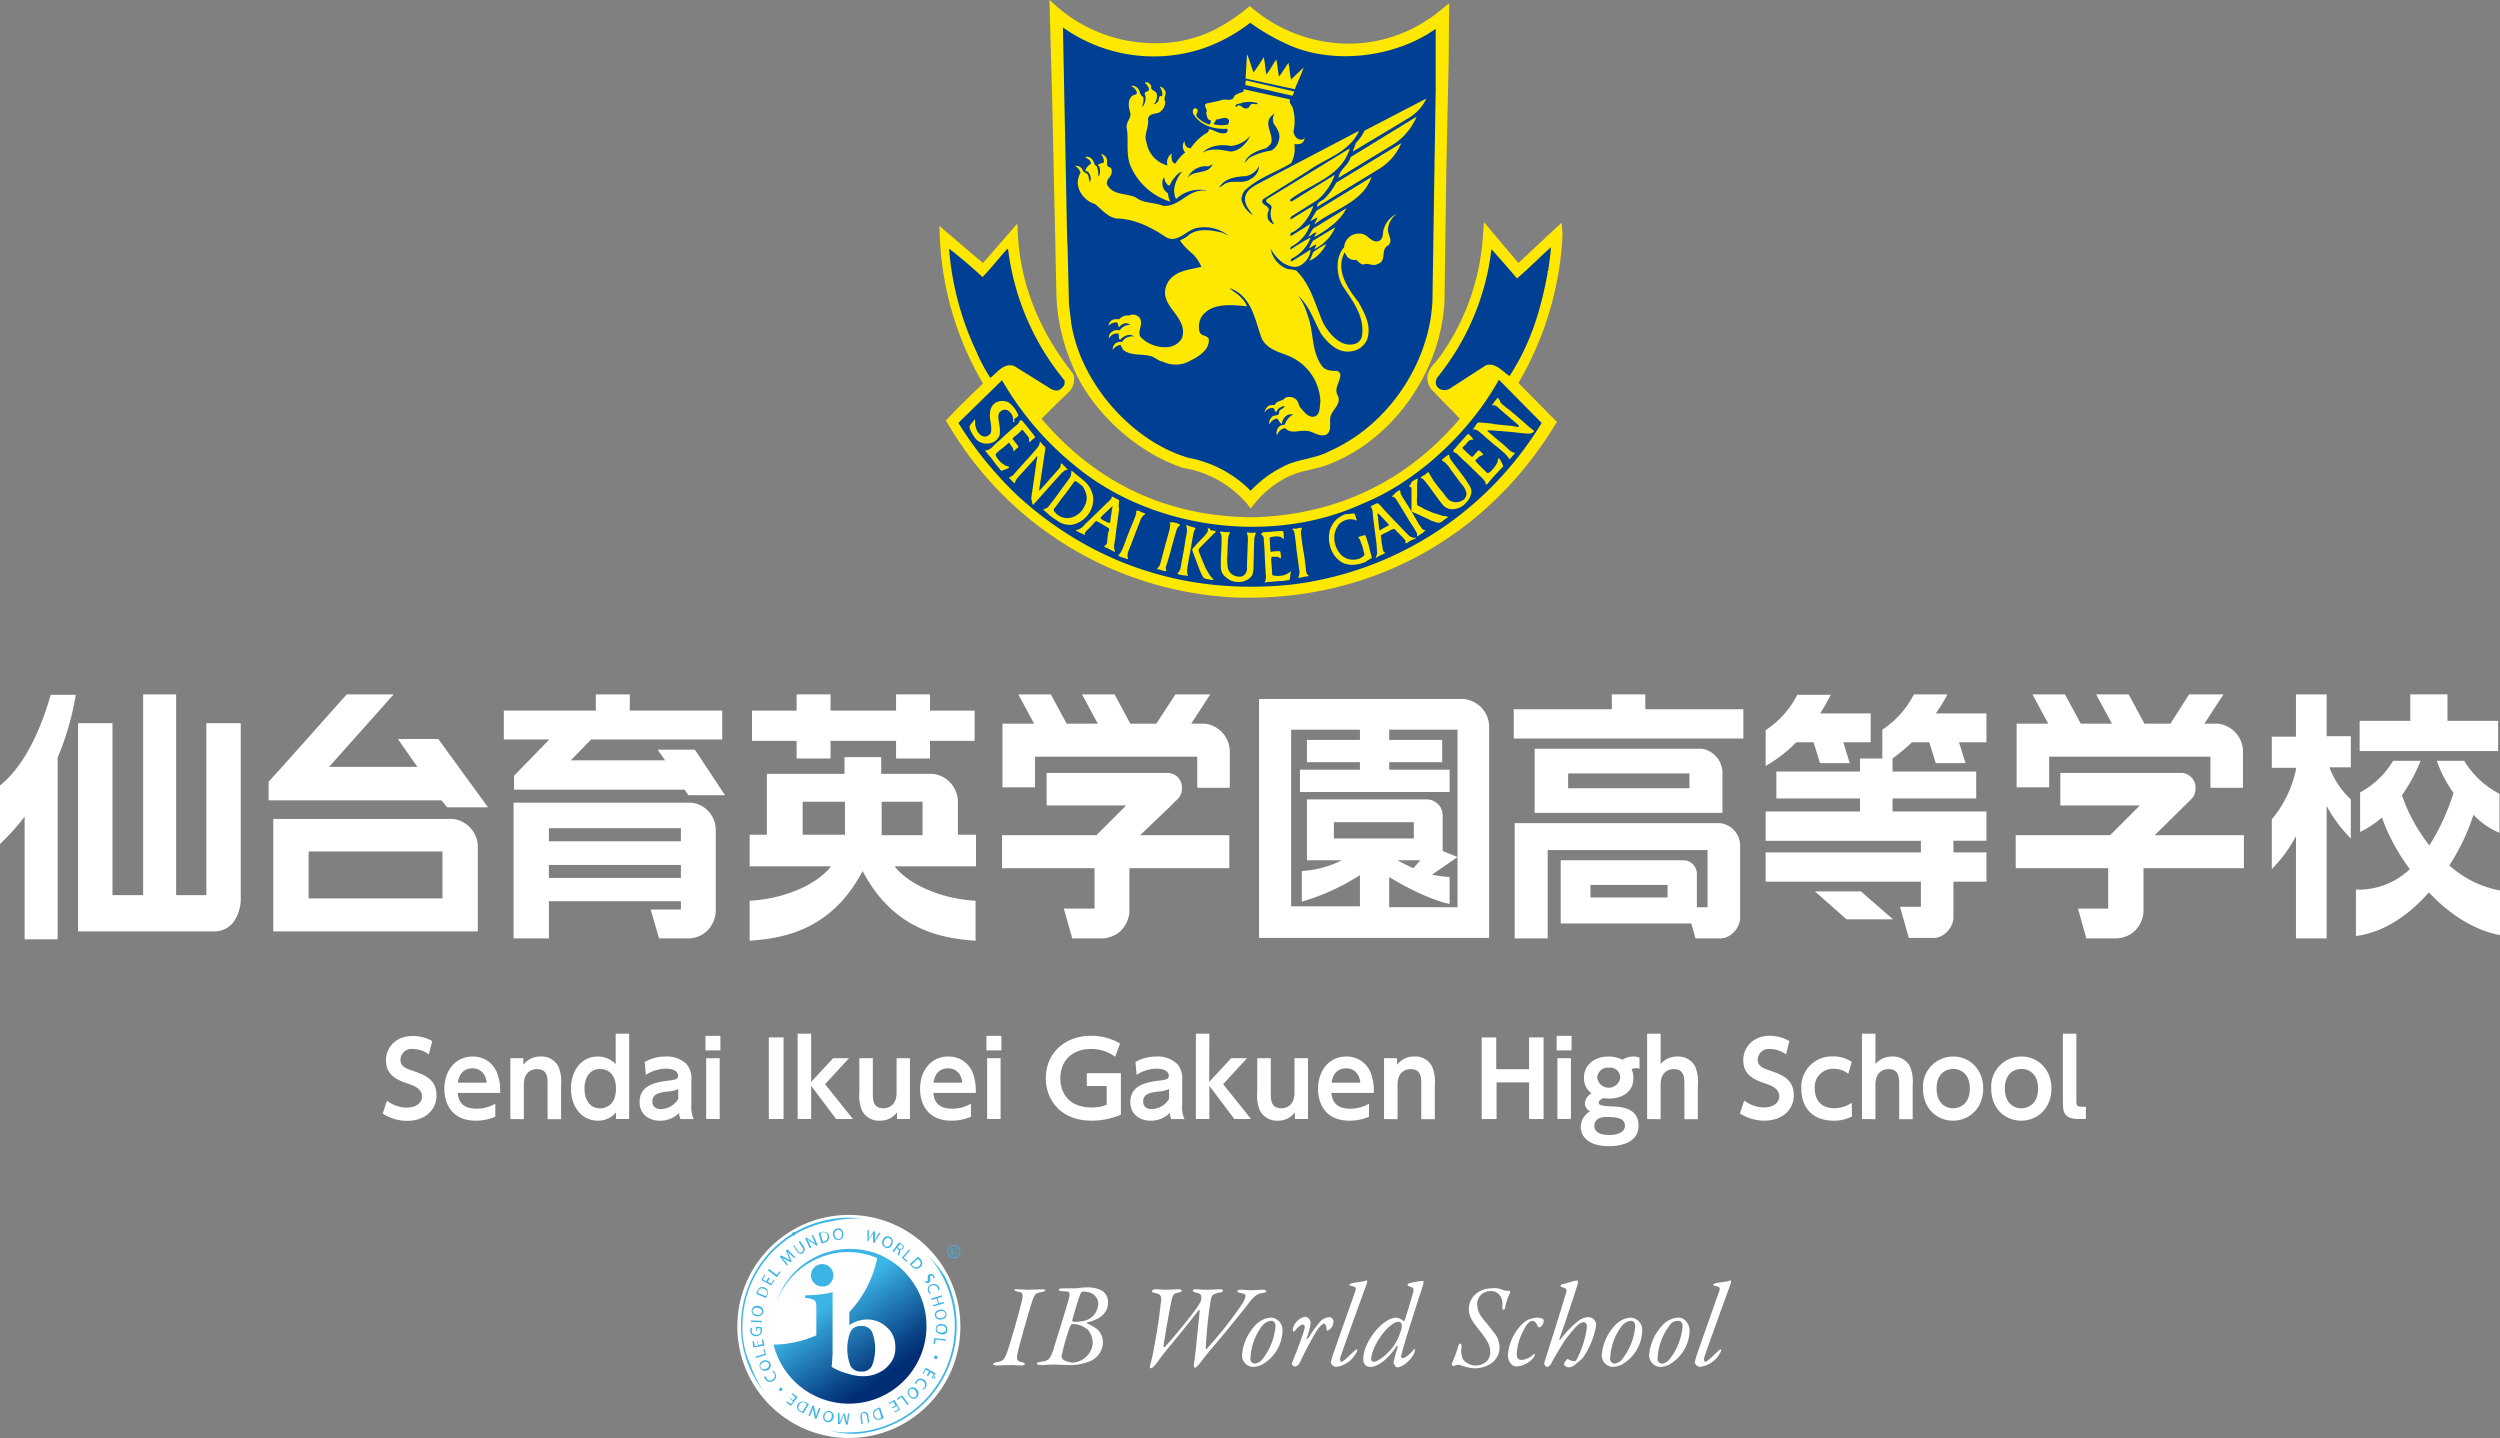 <svg xmlns="http://www.w3.org/2000/svg" xmlns:xlink="http://www.w3.org/1999/xlink" viewBox="0 0 537.9 309.4"><rect x="0" y="0" width="537.9" height="309.4" fill="#808080" stroke="none"/><defs><style>.cls-1{fill:#fff;}.cls-2{fill:#ffe800;}.cls-3{fill:#004094;}.cls-4{fill:#3cb4e5;}.cls-5{fill:url(#名称未設定グラデーション_2);}</style><linearGradient id="名称未設定グラデーション_2" x1="173.06" y1="475.55" x2="192.22" y2="448.19" gradientTransform="matrix(1, 0, 0, -1, 0, 747.17)" gradientUnits="userSpaceOnUse"><stop offset="0.31" stop-color="#3cb4e5"/><stop offset="0.42" stop-color="#2f98ce"/><stop offset="0.75" stop-color="#0d4b8d"/><stop offset="0.9" stop-color="#002d74"/></linearGradient></defs><g id="レイヤー_2" data-name="レイヤー 2"><g id="本番"><path class="cls-1" d="M92.27,226.86a5.91,5.91,0,0,0-3.43-1.16A2.39,2.39,0,0,0,86.16,228c0,1.48,1.19,1.9,2.62,2.38,2.53.88,5.14,1.78,5.14,5.32,0,3.13-2.48,5.46-6.29,5.46a9.79,9.79,0,0,1-5.28-1.54l.9-2.79a7.16,7.16,0,0,0,4.23,1.49c1.8,0,3.32-.83,3.32-2.4,0-1.73-1.76-2.33-3.17-2.81-2.57-.86-4.58-2-4.58-4.95s2.29-5.26,5.7-5.26A8.58,8.58,0,0,1,93,224Z"/><path class="cls-1" d="M98.48,235.16c.08.86.33,3.39,4,3.39a8,8,0,0,0,4.09-1.08v2.81a10.55,10.55,0,0,1-4.22.84c-5.5,0-6.74-4.16-6.74-6.8,0-4.13,2.51-7,6.08-7a5.5,5.5,0,0,1,5.28,3.57,10.92,10.92,0,0,1,.64,4.27Zm6.22-2.22c-.33-2.95-2.5-3.08-3.08-3.08s-2.7.11-3.1,3.08Z"/><path class="cls-1" d="M109.81,240.77V227.68h2.79v1.43a4.51,4.51,0,0,1,3.74-1.79,4.06,4.06,0,0,1,3.79,2.12,8.32,8.32,0,0,1,.59,4v7.37h-2.9v-7.44c0-1.47,0-3.34-2.29-3.34-.38,0-2.82.06-2.82,3.34v7.44Z"/><path class="cls-1" d="M132.53,239.32a4.79,4.79,0,0,1-3.87,1.8c-3.61,0-5.81-3.1-5.81-6.91,0-3.56,2-6.89,5.81-6.89a5.23,5.23,0,0,1,3.81,1.65V222.4h2.9v18.37h-2.84ZM129.12,230c-2.29,0-3.36,1.93-3.36,4.22s1.07,4.25,3.36,4.25c1.12,0,3.41-.6,3.41-4.25S130.22,230,129.12,230Z"/><path class="cls-1" d="M138.71,228.49a9.17,9.17,0,0,1,4.49-1.17,6,6,0,0,1,4.62,1.74,5,5,0,0,1,.93,3.5v5.22a6.42,6.42,0,0,0,.5,3h-2.84a3.15,3.15,0,0,1-.28-1.34,5.69,5.69,0,0,1-4.14,1.69c-2.29,0-4.38-1.32-4.38-4,0-3.81,3.81-4.32,6.21-4.62,1.43-.2,2.07-.27,2.07-1.08s-.86-1.5-2.6-1.5a8.09,8.09,0,0,0-4.33,1.34Zm7.22,5.83a6.63,6.63,0,0,1-2.44.55c-1.39.18-3.13.4-3.13,2.14,0,.88.55,1.62,1.83,1.62a4.41,4.41,0,0,0,3.74-2.2Z"/><path class="cls-1" d="M155,226h-3.21v-3.12H155Zm-.15,14.77h-2.91V227.68h2.91Z"/><path class="cls-1" d="M168.59,223.21v17.56h-3.17V223.21Z"/><path class="cls-1" d="M174.53,232.8l4.73-5.12h3.41l-5.15,5.59,6,7.5H179.9l-5.37-7.15v7.15h-2.91V222.4h2.91Z"/><path class="cls-1" d="M195.78,227.68v13.09H193v-1.45a4.4,4.4,0,0,1-3.72,1.8,4.08,4.08,0,0,1-3.79-2.13,8.19,8.19,0,0,1-.59-3.94v-7.37h2.9v7.43c0,1.46,0,3.35,2.29,3.35.38,0,2.82-.09,2.82-3.35v-7.43Z"/><path class="cls-1" d="M200.82,235.16c.09.86.33,3.39,4,3.39a7.94,7.94,0,0,0,4.09-1.08v2.81a10.51,10.51,0,0,1-4.22.84c-5.5,0-6.73-4.16-6.73-6.8,0-4.13,2.5-7,6.07-7a5.5,5.5,0,0,1,5.28,3.57,10.92,10.92,0,0,1,.64,4.27Zm6.23-2.22c-.33-2.95-2.51-3.08-3.09-3.08s-2.7.11-3.1,3.08Z"/><path class="cls-1" d="M215.45,226h-3.21v-3.12h3.21Zm-.16,14.77h-2.9V227.68h2.9Z"/><path class="cls-1" d="M239.94,227.37a8.61,8.61,0,0,0-5.2-1.67c-4.31,0-6.6,2.79-6.6,6.29,0,2.71,1.41,6.29,6.76,6.29a8.66,8.66,0,0,0,3.21-.57v-4.05h-4.27v-2.75h7.33v8.93a15.91,15.91,0,0,1-6.3,1.28c-6.71,0-9.85-4.51-9.85-9.15,0-5.39,4.09-9.11,9.72-9.11a12.17,12.17,0,0,1,6.25,1.67Z"/><path class="cls-1" d="M244.31,228.49a9.17,9.17,0,0,1,4.49-1.17,6,6,0,0,1,4.62,1.74,5,5,0,0,1,.93,3.5v5.22a6.28,6.28,0,0,0,.5,3H252a3.15,3.15,0,0,1-.28-1.34,5.7,5.7,0,0,1-4.14,1.69c-2.29,0-4.38-1.32-4.38-4,0-3.81,3.81-4.32,6.21-4.62,1.43-.2,2.06-.27,2.06-1.08s-.85-1.5-2.59-1.5a8.12,8.12,0,0,0-4.34,1.34Zm7.22,5.83a6.63,6.63,0,0,1-2.44.55c-1.39.18-3.13.4-3.13,2.14,0,.88.55,1.62,1.83,1.62a4.42,4.42,0,0,0,3.74-2.2Z"/><path class="cls-1" d="M260.17,232.8l4.73-5.12h3.41l-5.14,5.59,6,7.5h-3.59l-5.37-7.15v7.15h-2.9V222.4h2.9Z"/><path class="cls-1" d="M281.43,227.68v13.09h-2.82v-1.45a4.38,4.38,0,0,1-3.72,1.8,4.06,4.06,0,0,1-3.78-2.13,8,8,0,0,1-.6-3.94v-7.37h2.91v7.43c0,1.46,0,3.35,2.29,3.35.37,0,2.81-.09,2.81-3.35v-7.43Z"/><path class="cls-1" d="M286.46,235.16c.09.86.33,3.39,4,3.39a8,8,0,0,0,4.09-1.08v2.81a10.57,10.57,0,0,1-4.23.84c-5.5,0-6.73-4.16-6.73-6.8,0-4.13,2.51-7,6.07-7a5.5,5.5,0,0,1,5.28,3.57,10.73,10.73,0,0,1,.64,4.27Zm6.23-2.22c-.33-2.95-2.51-3.08-3.08-3.08s-2.71.11-3.1,3.08Z"/><path class="cls-1" d="M297.79,240.77V227.68h2.8v1.43a4.49,4.49,0,0,1,3.74-1.79,4,4,0,0,1,3.78,2.12,8.18,8.18,0,0,1,.6,4v7.37H305.8v-7.44c0-1.47,0-3.34-2.29-3.34-.37,0-2.81.06-2.81,3.34v7.44Z"/><path class="cls-1" d="M329,230.05v-6.84h3.12v17.56H329v-7.88h-7v7.88H318.8V223.21h3.13v6.84Z"/><path class="cls-1" d="M338.14,226h-3.21v-3.12h3.21ZM338,240.77h-2.91V227.68H338Z"/><path class="cls-1" d="M352.77,229.94a3,3,0,0,0-.73-.11,2.62,2.62,0,0,0-1,.22,4.25,4.25,0,0,1,.4,1.94c0,3.08-2.62,4.38-5.24,4.38a7.11,7.11,0,0,1-1.21-.11c-1,.42-1,.94-1,1,0,.4.44.53.62.57a13.71,13.71,0,0,0,2.64.24c1.47.09,5.3.29,5.3,4.1,0,4-4.42,4.44-6.43,4.44-4.24,0-6-2-6-4.16a3.91,3.91,0,0,1,2-3.34A2,2,0,0,1,341,237.4a2.71,2.71,0,0,1,1.43-2.15,4,4,0,0,1-1.62-3.39c0-2.71,2.22-4.54,5.28-4.54a6.69,6.69,0,0,1,3,.69,4.43,4.43,0,0,1,2.4-.69,3.25,3.25,0,0,1,1.25.22Zm-7.11,10.39c-.44,0-2.61,0-2.61,1.93,0,1.7,2,1.94,3.23,1.94,1.63,0,3.34-.5,3.34-2S348.13,240.33,345.66,240.33Zm-2-8.41a2.5,2.5,0,0,0,4.95-.06,2.16,2.16,0,0,0-2.44-2.14A2.27,2.27,0,0,0,343.66,231.92Z"/><path class="cls-1" d="M354.4,240.77V222.4h2.9v6.53a4.68,4.68,0,0,1,3.65-1.61,4.09,4.09,0,0,1,3.77,2.12,8.32,8.32,0,0,1,.59,4v7.37h-2.9v-7.44c0-1.45,0-3.34-2.29-3.34-.46,0-2.82.11-2.82,3.34v7.44Z"/><path class="cls-1" d="M384.3,226.86a6,6,0,0,0-3.44-1.16,2.4,2.4,0,0,0-2.68,2.26c0,1.48,1.19,1.9,2.62,2.38,2.53.88,5.15,1.78,5.15,5.32,0,3.13-2.49,5.46-6.3,5.46a9.82,9.82,0,0,1-5.28-1.54l.91-2.79a7.15,7.15,0,0,0,4.22,1.49c1.8,0,3.32-.83,3.32-2.4,0-1.73-1.76-2.33-3.17-2.81-2.57-.86-4.57-2-4.57-4.95s2.29-5.26,5.7-5.26A8.55,8.55,0,0,1,385,224Z"/><path class="cls-1" d="M398.46,240.22a8.25,8.25,0,0,1-4,.9c-4.38,0-6.88-2.75-6.88-6.82a6.55,6.55,0,0,1,6.77-7,7.09,7.09,0,0,1,4.07,1.17l-.74,2.58a4.86,4.86,0,0,0-3.13-1.08,3.91,3.91,0,0,0-4.09,4.22c0,2.27,1.21,4.25,4.16,4.25a6.65,6.65,0,0,0,3.8-1.17Z"/><path class="cls-1" d="M400.62,240.77V222.4h2.9v6.53a4.68,4.68,0,0,1,3.66-1.61,4.08,4.08,0,0,1,3.76,2.12,8.32,8.32,0,0,1,.59,4v7.37h-2.9v-7.44c0-1.45,0-3.34-2.29-3.34-.46,0-2.82.11-2.82,3.34v7.44Z"/><path class="cls-1" d="M420.24,227.32c3.46,0,6.47,2.65,6.47,6.89s-3,6.91-6.49,6.91-6.47-2.62-6.47-6.91A6.5,6.5,0,0,1,420.24,227.32Zm0,11.14c1.45,0,3.59-.93,3.59-4.25s-2.14-4.22-3.57-4.22-3.58.86-3.58,4.22S418.86,238.46,420.22,238.46Z"/><path class="cls-1" d="M434.92,227.32c3.45,0,6.47,2.65,6.47,6.89s-3,6.91-6.5,6.91-6.46-2.62-6.46-6.91A6.49,6.49,0,0,1,434.92,227.32Zm0,11.14c1.46,0,3.59-.93,3.59-4.25s-2.13-4.22-3.56-4.22-3.59.86-3.59,4.22S433.53,238.46,434.89,238.46Z"/><path class="cls-1" d="M448.8,240.77h-1.43c-3.19,0-3.52-1.32-3.52-3.59V222.4h2.9V237c0,.66.07,1.13,1.12,1.13h.93Z"/><g id="レイヤー_1-2" data-name="レイヤー 1"><path class="cls-2" d="M310.2,2a31.77,31.77,0,0,1-10,5.7,30.44,30.44,0,0,1-10,1.7,32.37,32.37,0,0,1-20.7-7.6l-.6-.5-.6.5a38.14,38.14,0,0,1-7,4.6,27.92,27.92,0,0,1-12.7,2.9h0a32.08,32.08,0,0,1-21.1-7.8L225.8,0l.6,22,.9,41.4a40.9,40.9,0,0,0,3.3,14.9c3.8,9.8,13.7,19,24,22.4h.1a22.81,22.81,0,0,1,13.7,7.8l.7.9.7-.9a21.64,21.64,0,0,1,7.1-5.8,18.79,18.79,0,0,1,4.9-1.6c1.1-.3,2.2-.5,3.3-.9,14.2-5,25-20,25.7-35.5l.4-28.8.5-23L311.8.7Z"/><path class="cls-3" d="M276.7,9.4c9.9,4.7,23.5,3,32.2-3.2V19.4l-.7,45.5c-.7,13.4-9.6,26.6-22,32.1-3.2,1.8-7.2,1.7-10.5,3.6a24,24,0,0,0-6.6,5,25.44,25.44,0,0,0-13.4-7.1c-12.3-3.6-23.2-16.2-25.2-28.9l-.5-4.1-.3-12.4-.1-1.9-.9-45.3a33.71,33.71,0,0,0,29.6,4.7A35.7,35.7,0,0,0,269,4.9a45.58,45.58,0,0,0,7.7,4.5"/><path class="cls-2" d="M336,47.9l-1.7,1.6c-.9.8-1.8,1.7-2.7,2.5l-4.9,4.6-7.4-8.8-.2,2.4a50,50,0,0,1-9.2,26.4l-.1.1a9.13,9.13,0,0,1-1,1.3,6.06,6.06,0,0,0-1.7,2.9v.2a4.24,4.24,0,0,0,.8,2.6l.1.1c1,1,1.9,2,2.9,3s2.2,2.2,3.2,3.3c-11.6,13.6-26.6,20.7-44.5,21.2-18.3-.1-33.6-7.2-45.5-21.2,1.6-1.6,3.2-3.2,4.9-4.8l.8-.8a3.84,3.84,0,0,0,1.2-3.8l-.1-.2-.1-.2c-7.2-9.1-11.2-19.1-11.8-29.8l-.1-2.4-7.4,8.5-9.4-8,.1,2.2a67.45,67.45,0,0,0,9.3,31.7l-.9.9c-2.2,2.1-4.5,4.3-6.6,6.6l-.5.5.4.6A75.69,75.69,0,0,0,267,128.6h1.7c27.5,0,51.5-13.6,65.9-37.2l.4-.6-8.3-8.4a69.42,69.42,0,0,0,9.5-32Z"/><path class="cls-3" d="M333.1,58.3c-.3.1-.1.3-.1.4-1.5,8.1-3.7,15.3-8.2,22.2-1.5-.9-3-3-5.1-2.3l-7.9,5.1a2.33,2.33,0,0,1-2,0,1.69,1.69,0,0,1-.9-1.4l.2-.9a53.71,53.71,0,0,0,11.8-27.8c1.8,2,3.7,4.2,5.5,6.3,2.5-2.1,4.8-4.5,7.3-6.7-.1,1.7-.4,3.5-.6,5.1"/><path class="cls-3" d="M211.4,59.6c1.9-1.9,3.5-4.1,5.4-6.1l.1.1A54.93,54.93,0,0,0,229,81.8a1.67,1.67,0,0,1-.1,1.2,2.81,2.81,0,0,1-1.2,1,2.54,2.54,0,0,1-1.7-.4l-7.7-4.8c-2.2-.9-3.7,1.3-5.2,2.5a33.72,33.72,0,0,1-3-5.6,63.43,63.43,0,0,1-5.9-22.2c2.5,1.9,4.9,4,7.2,6.1"/><path class="cls-3" d="M331.7,91a73.19,73.19,0,0,1-54,34.8c-22.4,2.3-42.5-4.4-58.6-19A79.77,79.77,0,0,1,206.2,91l9.4-9.2a65.45,65.45,0,0,0,15.7,18.4c16.3,13.6,42.2,17.2,61.8,8.2,11.7-4.7,23.1-15.3,29.4-26.7Z"/><path class="cls-2" d="M269.7,15.6a37.84,37.84,0,0,0,2.2-3.3c.3,1.2.3,2.6.6,3.7.8-1,1.4-2.2,2.1-3.2.3,1.2.3,2.5.6,3.7.7-1,1.4-2,2-3,.3,1.2.3,2.5.6,3.6l2.7-2.6c-.5,1.5-1.3,3.1-1.9,4.7L268,16.9l.3-5.2c.6,1.2.9,2.6,1.4,3.9"/><path class="cls-2" d="M278.5,19.7c-.1.3-.3.6-.4.9L268,18.3a1.73,1.73,0,0,1,.1-1Z"/><path class="cls-2" d="M247.7,18.5c-.3,1.1,1.1.9,1.2,1.8a2.63,2.63,0,0,1-.6,2.1c.3.1.6-.3.8-.5.4-.4,0-1.4.9-1.2.3-.6-.1-1.5-.5-2.1a1.55,1.55,0,0,1,1.1.8c.6.8-.4,1.6.1,2.4a2.61,2.61,0,0,1-1.3,2.4c-.8.4-2,.1-2.4,1.3.3,1.9-1,3.4-.3,5.2a6.13,6.13,0,0,0,4.5,4.9,2.26,2.26,0,0,1,.5-2.2.55.55,0,0,1,.5-.3c-.3.4-.1,1,0,1.5a.86.86,0,0,0,.7.6,9.55,9.55,0,0,1,2.1-2.4,2,2,0,0,1-.3-2.2l.2-.2a1.42,1.42,0,0,0,.7,1.4c.2,0,.4.1.6.1a10.58,10.58,0,0,1,3.8-3.5c0-.2,0-.5.2-.6,1.2.2,2.2,1.2,3.6.8a.67.67,0,0,0,.3-.8l-.1-.1c-2.9.2-5.9-.8-7.3-3.3-.1-.4-.1-1,.4-1.1a.56.56,0,0,1,.6.5c0,.5-.6.9-.1,1.4a6,6,0,0,0,2.6,1.6.81.81,0,0,0,.3-.9c-.8-.1-.8-1-1-1.6.6-.8-1-1.7.3-2.1a28,28,0,0,0,2.8-.6c.9-.5,2.6.5,3-1a4.55,4.55,0,0,1,1.9-.8l.1-.6,10,2.2c-.4.8.5,1.3.6,2a10.13,10.13,0,0,1,.1,4.9,2.14,2.14,0,0,0,1,1.6,1.27,1.27,0,0,0,1.2,0l.2-.2a1.41,1.41,0,0,1-.8,1.2,3.33,3.33,0,0,1-1.4.1,6.55,6.55,0,0,1-.7,4.1c-3.3,2-7,3.1-10,5.9a3.46,3.46,0,0,0-.7,2,5.49,5.49,0,0,0,2.5,3.3c-.8-1.1-1.9-2.3-1.7-3.8.3-2,2.5-2.7,4-3.6l20.4-10.7h.1c-2.2,4.7-7.3,5.9-11,8.6l-9.7,6.1c-.7,1.4,2,1.2,1.1,2.8a3.3,3.3,0,0,0,0,1.4,2.36,2.36,0,0,0,1.4,1.2,3.83,3.83,0,0,1-.6-3.6c0-1-1.5-.9-1.1-1.8L290.3,32h.1c-1.8,6-8.3,7.5-12.6,10.8-.2.1-.2.3-.2.5h.4l9.2-5.7a12.8,12.8,0,0,1-3.7,5.4l-5.7,3.6c-.1.1-.1.3-.2.5l.1.1c1.6-.9,3.2-2,4.9-2.9-.8,2.3-2.5,4.8-4.8,5.8a1.07,1.07,0,0,0-.2.6h.3l4-2.5a7,7,0,0,1-1.5,2.8,8.6,8.6,0,0,1-2.6,2.1c-.2.1-.1.3-.2.5l.1.1a37.8,37.8,0,0,1,4.3-2.6,8.25,8.25,0,0,1-4.2,4.6c0,.2-.1.3-.1.5h.3l4-2.5a4.35,4.35,0,0,1-2.2,3.4c-1.2.7-2.6.1-3.7-.5a8.93,8.93,0,0,1-2.7-3.1,5.58,5.58,0,0,0,3.7,4.4,9.66,9.66,0,0,1,1.8.3c3.3,3.3,4.1,7.6,5.9,11.5,1.3,2.2,3.5,4.8,6.2,4.4a2.26,2.26,0,0,0,2-1.6c.8-4.3-2-7.8-4.2-11.1-1.3-2.4-1.5-6.1.4-8.2a3.18,3.18,0,0,1,1.7-2.6,3.57,3.57,0,0,1,2.5-.2c1.2.5,1.9,2,3.4,1.4,1-.6.6-1.8,1-2.7a5.06,5.06,0,0,1,2.8-3.1,4.2,4.2,0,0,0-1.9,2.9c-.4,1.5,1.2,2.7,0,3.9-1.8.9-.2,3.4-2.3,4-1,.6-1.9-.3-2.9.1-.7.1-1.2-.6-1.7-1a2.12,2.12,0,0,1-1.9-.6l-.6-1c-2,3.8.6,7.7,3,10.7,1.3,2.4,2.8,5,1.9,7.9a4.25,4.25,0,0,1-3.6,2.7c-2.7.4-4.8-1.7-6.3-3.7-1.6-2.8-2.4-5.9-5-8.3a13,13,0,0,1,2,4.1c1.4,3.5.8,7.9,3.1,11,.8,1.1,2.1,1.1,3.3,1.1a1.12,1.12,0,0,1,.7.8c0,1.5-1.3,2.7-.7,4.3,1.3,2-1.4,3.3-1.5,5.2-.1,1.2.3,2.7-.8,3.4-1.7.7-2.9-.9-4.6-.8-1.5-.1-3.1.7-4.3-.6a2.16,2.16,0,0,0-1.7,1.5c-.3-.3-.1-.8,0-1.2a1.62,1.62,0,0,1,1.6-1,4,4,0,0,1,1.8-2.2,1.72,1.72,0,0,0-1.8.6,2.51,2.51,0,0,0-.6,1.4c-.7-.2-.7-1.7-1.7-.9-.5.2-.7.6-1,1a1.65,1.65,0,0,1,.5-1.5c.5-.7,1.8-.1,1.6-1.3.3-.4.9-.6,1.2-1-.3-.3-.6.1-.8.1a1.82,1.82,0,0,0-1,1.1c-.4-.2-.3-.8-.7-.9a1.75,1.75,0,0,0-1.8,1,1.88,1.88,0,0,1,1.1-1.6l1.1-.1c.4-1,1.7-.7,2.2-1.5a2.15,2.15,0,0,1,2.3.3c.5.4.6,1.1.9,1.7.9,1,1.8,2.4,3.2,2,1.2-.5,1-2,1.2-3.2a11.08,11.08,0,0,0-5.4-9.1c-2.4-1.5-5.6-1.5-7.2-4.4-1.5-4-2.1-9.2-6.9-10.9.6.7,1.6,1.1,2.3,1.9a5.22,5.22,0,0,1,1.4,2c-3.3-.3-7.4-.8-9.6,2a4.25,4.25,0,0,0-.6,3.5c.4,1.1,1.8.6,2,1.7.1,2.2-2.3,3.7-4,4.5a6.19,6.19,0,0,1-5.9.2c-1-.1-1.7-1-2.7-1.2-1.9-.5-4.2,0-5.8-1.3a6,6,0,0,1-.6-1.1,2.45,2.45,0,0,0-1.7,1.1,1.66,1.66,0,0,1,.5-1.3,1.6,1.6,0,0,1,1.5-.4,2.57,2.57,0,0,1,2.6-1.2,1.65,1.65,0,0,0-1.4-.3,3.36,3.36,0,0,0-1.6,1c-.4-.2-.2-.8-.3-1.3a1.77,1.77,0,0,0-1.7.5l-.4.5a1.37,1.37,0,0,1,.4-1.2,1.9,1.9,0,0,1,1.9-.5,2.68,2.68,0,0,1,2.3-1.2,1.44,1.44,0,0,0-1.3-.3,2.1,2.1,0,0,0-1.1.8c-.4-.2,0-1.3-.9-1a2.1,2.1,0,0,0-1.4.7,1.68,1.68,0,0,1,.9-1.3,3.33,3.33,0,0,1,1.4-.1,2.35,2.35,0,0,1,2.1-.8,1.93,1.93,0,0,1,1.5-.1c.4.2.9.5,1,1,.5,1.4-1,2.9.3,4a7.47,7.47,0,0,0,5.4,1.9,4,4,0,0,0,3.2-1.9c1.6-4.8-5.4-6.9-3.2-11.7,1.4-2.9,4.7-3,7.4-3.7a9.8,9.8,0,0,0-1.8-2.7,15.44,15.44,0,0,1-2.8-2.9c.4-.4,1-.5,1.5-.9,2-2,5.3-1.4,7.7-.8a13.35,13.35,0,0,0,1.2.6,8.2,8.2,0,0,0-6.5-1.7c-2.6.3-4.6,3.9-7.4,1.7-3.1-2-6.4-3.6-10.2-3.7-1.9-.3-3.1-1.9-4.6-3.1a5.35,5.35,0,0,1-3.6-3.7,3.9,3.9,0,0,1,.5-3,2.55,2.55,0,0,0-1.2-1.5,1.48,1.48,0,0,1,1.6.8c.1.7,1.1.6,1.3,1.4a6.11,6.11,0,0,0,.3,1.3,2,2,0,0,0-.2-2,1,1,0,0,0-.8-.4,2.24,2.24,0,0,1,1.2-1.5,1,1,0,0,0-.5-1l-.7-.5a1.28,1.28,0,0,1,1.4.4c.6.5.4,1.3,1.1,1.6a5.58,5.58,0,0,1,.3,2.2c.5-.4.4-1.4.3-2,0-.3-.5-.3-.3-.6a4.23,4.23,0,0,1,1.2-.4,2.33,2.33,0,0,0-.6-1.8c.4-.1.9.4,1.1.7.5.6-.3,1.9.8,2.1.4.2.4.7.4,1.1-.1,1-1.3,1.5-1,2.6,1.2,2.4,4.2,1.8,6.2,2.8,1.7,1.3,4,1,5.9,1.8,3.5.2,5.3-3.5,8.8-3.3.2,0,.3.1.5,0a7.15,7.15,0,0,0-6.5,1.8c-.4-.4-.4-1.2-.5-1.8a7,7,0,0,1,1.8-4.1,3.08,3.08,0,0,0-1.5,1.1,5.54,5.54,0,0,0-1.2,1.9c-.5.1-.7-.5-1-.8l-.2-.9c-.4.2-.4.9-.4,1.3a2.57,2.57,0,0,0,1.2,2.1,5.34,5.34,0,0,0,.5,1.8,13.84,13.84,0,0,1-8.6-7.8c-1-2.5-.3-5.6-.8-8.2-.1-1.2,1-1.9.8-3.1-.3-1-.6-2.4.1-3.3.3-.8,1.7-.4,1.2-1.4a2.16,2.16,0,0,0-1.2-1.1,1.52,1.52,0,0,1,1.3.3c.8.6.5,1.6,1.4,2.1a3.4,3.4,0,0,1-.3,2c.2.1.4-.3.5-.5a2.81,2.81,0,0,0,.1-2.2c0-.6.7-.4.9-.8.1-.7-.6-1.3-.9-1.6.5-.3,1.1.1,1.4.7"/><path class="cls-2" d="M303.4,25.2l-12.3,7.4c.1-.6.5-1.2.6-1.8a10.15,10.15,0,0,0,1.9-2.7l13.3-6.9a9.54,9.54,0,0,1-3.5,4"/><path class="cls-2" d="M300.2,30.8l-12.1,7.4H288c.2-1.7,2.2-2.7,2.6-4.4l14.2-8.7a13.27,13.27,0,0,1-4.6,5.7"/><path class="cls-2" d="M297.1,36.1l-13.7,8.4c-.1-1.2,1.3-1.2,1.9-2.1a13.43,13.43,0,0,0,2.2-3.1l14-8.5a11.79,11.79,0,0,1-4.4,5.3"/><path class="cls-2" d="M282.8,48.3c.1-.4.5-1,.7-1.5a11.94,11.94,0,0,0-1.6.8c.4-.7.9-1.5,1.4-2.3l11.8-7.2c-2,5.6-8.2,6.9-12.3,10.2"/><path class="cls-2" d="M282.8,51a3.13,3.13,0,0,1,.5-1c-.7,0-1.2.8-1.9.9.7-.6.7-1.6,1.6-2l6.7-4.1c-1.3,2.7-4.2,4.7-6.9,6.2"/><path class="cls-2" d="M282.8,53.6c.1-.4.5-.7.3-1-.5.2-.9.6-1.4.8a7.93,7.93,0,0,1,.8-1.6l4.8-2.9a9.35,9.35,0,0,1-4.5,4.7"/><path class="cls-2" d="M281.7,56.1a7.5,7.5,0,0,0,.8-1.8,17.48,17.48,0,0,1,2.9-1.8c-.7,1.3-2.1,3.1-3.7,3.6"/><path class="cls-2" d="M218.3,90.1c.1-.1.8-.5.8-.7a3.63,3.63,0,0,0-.3-.7,6.73,6.73,0,0,0-.7-1.1c-.2-.2-.9-1.1-1.6-1.2a2.87,2.87,0,0,0-2.2.2,2.55,2.55,0,0,0-1.2,1.6,6.43,6.43,0,0,0,0,2.4,13.66,13.66,0,0,1,.2,1.9c-.1.4,0,.7-.5,1.1a1.39,1.39,0,0,1-1.5.2,2.54,2.54,0,0,1-1.1-1.2,4.8,4.8,0,0,1-.4-1.5v-.8c-.1-.1-.1,0-.2.1s-.7.9-.8,1a.76.76,0,0,0-.2.5,4.71,4.71,0,0,0,.3.9,9.43,9.43,0,0,0,1.1,1.7,3.11,3.11,0,0,0,1.7.9,3.35,3.35,0,0,0,2.1-.3,2.75,2.75,0,0,0,1.3-1.6,7.22,7.22,0,0,0,0-1.5c0-.2-.3-2-.3-2.2s0-.9.4-1.2a1.42,1.42,0,0,1,1.4-.4,2.37,2.37,0,0,1,1.4,2.3c0,.1-.1.3,0,.3a.37.37,0,0,0,.3-.1c-.2-.5,0-.6,0-.6"/><path class="cls-2" d="M219.7,90.4a.31.31,0,0,1,.2.1c.1.1.5.6.6.7s1.2,1.5,1.3,1.6a9.38,9.38,0,0,1,.9,1.2c0,.1,0,.2-.2.3s-.7.6-.7.6-.2.2-.3.2-.1-.2-.1-.3a1,1,0,0,0-.1-.7,7.05,7.05,0,0,0-.7-.9c-.1-.1-.5-.7-.6-.7a.54.54,0,0,0-.4.3,14.93,14.93,0,0,1-1.4,1.2c-.1.1-.4.4-.3.5s.7.9.8,1a2.09,2.09,0,0,1,.4.6c0,.1,0,.2-.2.3s-.7.6-.7.7-.1-.1-.2-.3a1.07,1.07,0,0,0-.2-.6c-.1-.2-.5-.6-.5-.7s-.2-.3-.3-.2-1.2,1.1-1.4,1.2-1.4,1.1-1.4,1.3a2,2,0,0,0,.4.8,5,5,0,0,0,1,1.1c.4.2.5.4.8.5s.7.2.7.3,0,.2-.3.3-1.2.5-1.3.5-.2-.1-.4-.4a22,22,0,0,1-1.4-1.8,15,15,0,0,0-1.1-1.3c-.1-.2-.6-.7-.6-.8s.1-.1.2-.1a1.42,1.42,0,0,0,.6-.2,3.28,3.28,0,0,0,.8-.6,19.2,19.2,0,0,1,1.5-1.4c.2-.2,3.5-3.2,3.7-3.3s.5-.5.5-.6.1-.3.2-.4c.1.3.1.1.2,0"/><path class="cls-2" d="M224.2,95.5c0,.1.7.6.7.8s.1.1,0,.4c-.1.5-1.2,8.1-1.3,8.5,0,.2-.1.2,0,.3s.2-.1.4-.3,3.8-4.3,4-4.5a1.69,1.69,0,0,0,.2-.5c0-.1,0-.4.1-.5a.31.31,0,0,1,.2.1,13.47,13.47,0,0,1,1.2,1.2c-.1.1-.1.1-.2.1a1.69,1.69,0,0,0-.5.2c-.1.1-.5.4-.6.5s-5.8,6.5-5.9,6.6-.1.2-.2.2-.2-.2-.2-.4a4.25,4.25,0,0,1-.2-1.1c0-.1,1-6.8,1-7s.3-1.8.3-1.9-.2,0-.2.1-4.1,4.5-4.2,4.7a1.33,1.33,0,0,0-.3.5c-.1.1-.1.4-.1.4s-.1.1-.2,0a9.43,9.43,0,0,1-1-1c-.1-.1-.1-.1,0-.2s.3-.1.4-.2.4-.2.5-.4,4-4.4,4.2-4.7c.1-.1,1-1.2,1.1-1.3a2.61,2.61,0,0,0,.3-.8v-.2a.6.6,0,0,1,.5.4"/><path class="cls-2" d="M235.2,106.9a5.64,5.64,0,0,0-1.8-3.3c-.4-.4-2.2-1.8-2.3-1.9s-.6-.5-.6-.4v.5c0,.1-.1.4-.1.6s-2,2.8-2.4,3.4-2.4,3.2-2.5,3.3a1.52,1.52,0,0,1-.8.4c-.1,0-.2,0-.2.1s.6.6.8.8a12.88,12.88,0,0,0,2,1.5,4.61,4.61,0,0,0,3.4,1,5.71,5.71,0,0,0,3.7-2.6,5.49,5.49,0,0,0,.8-3.4m-1.9,2.1a4.38,4.38,0,0,1-2.6,2.3,3.3,3.3,0,0,1-2.4-.1,3.25,3.25,0,0,1-1.6-1.4,1.14,1.14,0,0,1,.3-.6c.1-.1,1.9-2.6,2.1-2.8s1.9-2.6,2-2.7.2-.3.5-.1a15.75,15.75,0,0,1,1.3,1,5,5,0,0,1,.9,2.2,3.75,3.75,0,0,1-.5,2.2"/><path class="cls-2" d="M240.8,107.7c0-.1-.6-.4-.8-.5a5.9,5.9,0,0,0-.8-.4v.2a.76.76,0,0,1-.2.4,6,6,0,0,1-.8.8l-3.6,3.5c-.2.2-1.3,1.2-1.5,1.5a3.65,3.65,0,0,1-1,.7c-.1.1-.5.1-.5.1a.1.1,0,0,0-.1.1c0,.1.6.4.8.5l1.1.5c.1.1.1-.1,0-.2a.37.37,0,0,1,.1-.3c0-.2.6-.7.7-.8a17.88,17.88,0,0,0,1.3-1.4c.1-.1.3-.3.4-.3s1.4.8,1.6.9a10.54,10.54,0,0,1,1.1.7c.1.1,0,.6-.1.7s-.3,2.2-.3,2.4a.85.85,0,0,1-.3.5c-.1.1-.2,0-.3.2s.6.4.8.5l1.3.7a.14.14,0,0,0,.2,0,5.63,5.63,0,0,1-.2-1c0-.4.4-2.7.4-3s.7-4.9.7-5.3c-.2-.2,0-1.6,0-1.7m-1.6,2.2c0,.3-.3,2-.3,2.1s0,.4-.1.5a1.43,1.43,0,0,1-.7-.2c-.4-.2-1.3-.6-1.3-.8s.4-.5.5-.7l1.2-1.1a6.47,6.47,0,0,1,.9-.8c0,.1-.2.8-.2,1"/><path class="cls-2" d="M245.4,110.1a4.12,4.12,0,0,0,.8.3.22.22,0,0,1,.2.2,1.38,1.38,0,0,1-.4.3,6.82,6.82,0,0,0-.5.7c-.1.2-1.9,4.9-2,5.2s-.7,1.7-.8,2a3.08,3.08,0,0,0-.1.9,4.33,4.33,0,0,0,.1.5c0,.1-.1.1-.2.1a2.39,2.39,0,0,0-.9-.3c-.2-.1-1.1-.4-1-.5s.2-.1.2-.2.3-.3.3-.4a9.29,9.29,0,0,0,.5-1c.1-.2,1.5-4,1.7-4.4.1-.2,1.1-2.6,1.1-2.8s.1-.4.1-.5-.1-.3,0-.3.3,0,.3,0c.2-.1.5.1.6.2"/><path class="cls-2" d="M252.9,112.5a2.32,2.32,0,0,1,1,.4c0,.1-.1.2-.2.3a1.48,1.48,0,0,0-.5.7c-.2.5-1.2,4.2-1.3,4.6s-.9,3.1-1,3.3a1.1,1.1,0,0,0,0,.8c0,.1.1.3,0,.3s-.5-.1-.7-.1a5.39,5.39,0,0,0-1-.3c-.1,0-.3-.1-.2-.2l.2-.2a1.61,1.61,0,0,0,.4-.7c.1-.2,1.2-4.5,1.3-4.8s.7-2.5.8-2.9a7.75,7.75,0,0,1,.1-.9c0-.1-.2-.4-.1-.4s.3,0,.4,0a1.13,1.13,0,0,1,.8.1"/><path class="cls-2" d="M256.2,113.3c.2.1,1,.2,1,.3v.2a2.56,2.56,0,0,0-.4.9c-.1.3-.7,4.1-.8,4.5s-.6,3.2-.6,3.6a5.38,5.38,0,0,0,.1.8c.1.1.2.3.1.3s-.6-.1-.9-.1a5,5,0,0,1-1.3-.3c-.1-.1,0-.2.1-.3s.3-.4.4-.6.3-1.5.4-2,.8-4.3.8-4.7a9.54,9.54,0,0,0,.3-2.1,6.37,6.37,0,0,0-.2-.7c0-.1.2-.1.3-.1.1.2.6.2.7.3"/><path class="cls-2" d="M260.6,114.1c.2,0,1.1.2,1,.3s-.2.3-.4.4l-1.7,1.7c-.1.1-1.6,1.6-1.6,1.7a2.31,2.31,0,0,0,.2.9c.1.2,1.1,2.8,1.4,3.3s.8,1.4.9,1.5.7.8.7.8-.2.1-.4.1a5.16,5.16,0,0,0-1.1-.2,1.72,1.72,0,0,1-.7-.4,8,8,0,0,1-.8-1.6c-.1-.3-1.1-2.9-1.2-3.2a8.4,8.4,0,0,1-.4-1.2c.1-.2.6-.6.7-.8s1.6-1.7,1.8-1.9.7-.9.8-1a4.33,4.33,0,0,0,.1-.5c0-.2-.1-.2,0-.3h.5c-.2.3.1.4.2.4"/><path class="cls-2" d="M263.6,114.5h.9c.1,0,.2.1.1.2s-.2.4-.3.8-.2,3.1-.2,3.5a12.57,12.57,0,0,0,.1,3.3,2.41,2.41,0,0,0,1.5,1.6c.6.2,1.5.3,1.9-.1a1.83,1.83,0,0,0,.7-1.7c0-1.1.2-5.8.2-6.2s-.1-.8-.1-.9-.2-.3-.1-.4.4,0,.4,0a4.82,4.82,0,0,0,1.2,0c.2,0,.3,0,.3.1s-.1.2-.1.3a2.07,2.07,0,0,1-.2.6c0,.3-.1,1.8-.1,2.3s-.1,3.7-.1,4a4.43,4.43,0,0,1-.3,1.9,3.41,3.41,0,0,1-1.9,1.3,4.25,4.25,0,0,1-2.9-.3c-.9-.6-1.8-1.2-1.9-2.5s.1-4.4.1-4.8a17.58,17.58,0,0,0,0-2.3c-.1-.2-.1-.4-.2-.5s-.2-.2,0-.3.8.1,1,.1"/><path class="cls-2" d="M272.2,114.5c.2,0,2.5-.2,2.6-.2a5.58,5.58,0,0,1,1.3,0,2.77,2.77,0,0,1,.1.9c0,.1.1.7,0,.7a.37.37,0,0,1-.3-.1,1.38,1.38,0,0,0-.4-.3c-.2,0-.4-.1-.7-.1a6.8,6.8,0,0,0-1.5.2c-.1,0-.1.2-.1.3s.1,1.9.1,2.1.1.6.1.7.1.1.3,0,1.3-.1,1.4-.1a.6.6,0,0,1,.4.1c0,.1.1.8.1.9s.1.3,0,.4-.1.2-.2.1a2.19,2.19,0,0,0-.5-.3h-1.1c-.1,0-.2,0-.2.1s-.1.2-.1.4.2,2.6.2,2.8,0,.7.2.7a5.34,5.34,0,0,0,2.2,0,5.39,5.39,0,0,0,1.3-.6c.1-.1.2-.2.3-.2s.2.1.1.1-.2.7-.2.9-.1.7-.2.8a10.5,10.5,0,0,0-1.3.2,21.12,21.12,0,0,0-2.6.2,3.75,3.75,0,0,0-1.1.1c-.2,0-.3.1-.3,0s.2-.3.2-.5a3.78,3.78,0,0,0,.1-.8c-.1-.5-.3-4.9-.3-5.2s-.2-2.9-.2-3-.1-.5-.3-.6-.3-.3-.2-.3c.1-.4.5-.4.8-.4"/><path class="cls-2" d="M279.1,113.7c.2-.1,1-.2,1-.1v.2a1.55,1.55,0,0,0-.2.8c0,.3.5,4,.6,4.3s.5,3.6.5,3.9.2.8.4.9l.2.2c-.1.1-.1.1-.2.1a6,6,0,0,0-1.2.2,2.49,2.49,0,0,1-.8.1c-.1,0,0-.2,0-.3a1.45,1.45,0,0,0,.2-.7,3.08,3.08,0,0,0-.1-.9c0-.3-.6-4.3-.6-4.7s-.4-3.1-.4-3.2-.2-.4-.3-.5-.2-.2-.1-.2.3-.1.4-.1a.63.63,0,0,0,.6,0"/><path class="cls-2" d="M291.4,110.5c.1,0,.1.3.2.4s.2.9.3.9.1.2,0,.2-.4-.2-.6-.2a3.27,3.27,0,0,0-1.4,0,3.54,3.54,0,0,0-1.7.9,4.48,4.48,0,0,0-1.1,2.6,5.41,5.41,0,0,0,1.2,3.8,3.62,3.62,0,0,0,3.2,1.3,2.92,2.92,0,0,0,2-.9c.1-.1.1-.2,0-.5s-.4-1.7-.5-1.8-.3-.9-.4-1.1-.3-.3-.3-.4,0-.2.1-.2.9-.3,1-.3.3-.1.4,0,.4,1.3.5,1.5.6,2.4.7,2.6.2.8.1.8a11.65,11.65,0,0,0-1.3.8,8.51,8.51,0,0,1-2.2.6,5.4,5.4,0,0,1-2.7-.4,5.66,5.66,0,0,1-2.6-3.2,6.83,6.83,0,0,1-.2-3.7,5.85,5.85,0,0,1,1.4-2.4,7.49,7.49,0,0,1,2-1.2c.3.1,1.7-.2,1.9-.1"/><path class="cls-2" d="M304.1,115.7c-.1,0-.4-.2-.6-.2a5,5,0,0,1-.8-.7c-.2-.2-2.2-2.3-2.5-2.6s-2.7-2.8-2.8-3a7.53,7.53,0,0,0-.9-.9c-.2-.1-.7.2-.9.3a3.25,3.25,0,0,0-.7.4.1.1,0,0,0,.1.1c.1.1.1.2.2.4a5.9,5.9,0,0,1,.2,1.4c0,.3.8,6.2.8,6.5s.1,1.4.1,1.6a1.45,1.45,0,0,1-.2.7c0,.1-.1.2-.1.3s.4-.2.6-.3a9.74,9.74,0,0,1,1.1-.5c.1-.1.2-.1.3-.2s-.2-.2-.3-.3a1.55,1.55,0,0,1-.2-.8,12.5,12.5,0,0,1-.3-1.9c0-.2-.1-.8-.1-.8a5.42,5.42,0,0,1,1.1-.6,10.91,10.91,0,0,0,1.1-.6,2.54,2.54,0,0,1,.7-.2c.1,0,.6.7.8.8l1,1c.2.2.5.6.6.7v.4c0,.1,0,.2.1.2a1.72,1.72,0,0,0,.7-.4,7.54,7.54,0,0,1,1.3-.6c.1-.1.2-.1.2-.2h-.6m-5.6-2.5c-.2.1-1.3.7-1.4.8a.37.37,0,0,1-.3.1c0-.1-.1-.5-.1-.6s-.2-2-.2-2.1-.2-.9-.1-.9.3.1.5.3,1.2,1.3,1.3,1.4a5,5,0,0,1,.7.8c-.1,0-.2.1-.4.2"/><path class="cls-2" d="M304,103.5c.2-.1.9-.6,1-.5s0,.2,0,.3-.1.9-.1,1v2.4a12.05,12.05,0,0,0,0,1.9,1.38,1.38,0,0,0,.4.3,10.91,10.91,0,0,1,1.1.6c.3.1,2,.9,2.4,1a15.6,15.6,0,0,1,1.6.5c.2,0,1.1.1,1.1.2s0,.1-.1.2a7.63,7.63,0,0,0-1.1.8,1.91,1.91,0,0,1-.8.3,14.24,14.24,0,0,1-1.6-.5c-.3-.2-1.9-.9-2.3-1.1s-1.4-.6-1.6-.7-.3-.2-.3-.4v-4.6c0-.2-.1-.4-.2-.4s-.4-.2-.3-.3.3-.3.4-.3c0-.5.3-.7.4-.7"/><path class="cls-2" d="M300.3,106c.1-.1.8-.6.9-.5s.1.2.1.4a2.07,2.07,0,0,0,.2.6c.1.2,1.8,2.9,2,3.2s1.6,2.8,1.8,3.1.7,1,.8,1.1a1.69,1.69,0,0,0,.5.2c.1,0,.2.1.1.1s-.6.5-.8.6a7,7,0,0,0-.9.6c-.1,0-.1,0-.1-.1s0-.6-.1-.7-.7-1.3-.9-1.5-1.9-3.1-2.1-3.4-1.4-2.3-1.5-2.4-.4-.4-.5-.4-.3,0-.3-.1.3-.3.4-.3c0-.2.3-.4.4-.5"/><path class="cls-2" d="M306.5,102.2c.2-.1.7-.6.8-.6s.2.2.3.4.7,1.2.9,1.5,1.5,2,1.8,2.3,1.2,1.9,2.1,2.1a2.65,2.65,0,0,0,2.2-.2,1.61,1.61,0,0,0,.9-1.7,4.26,4.26,0,0,0-1-1.8c-.3-.4-2.5-3.3-2.7-3.7a12,12,0,0,0-1-1.1,2.19,2.19,0,0,1-.5-.3c-.1,0,0-.1,0-.2s.6-.5.7-.6.7-.5.7-.5l.1.1c0,.1.1.4.1.5a4.89,4.89,0,0,0,.7,1.1c.1.2,1.6,2.1,1.8,2.4a22.34,22.34,0,0,1,2,3,2.21,2.21,0,0,1,.1,1.5,4,4,0,0,1-1.1,1.8,3.75,3.75,0,0,1-2.3,1.3,2.79,2.79,0,0,1-2.4-.6c-.3-.2-2.4-3.1-2.6-3.4s-1.5-2-1.7-2.2-.4-.4-.6-.4-.1-.2-.1-.2a4,4,0,0,0,.4-.3l.4-.2"/><path class="cls-2" d="M312.7,96.9c0-.1.6-.6.7-.8s1.5-1.7,1.6-1.8.7-.9.9-.9.4.3.5.4a3.74,3.74,0,0,1,.6.7c0,.1.1.1-.2.1a1,1,0,0,0-.7.2,4.37,4.37,0,0,0-.7.8c-.1.1-.7.6-.7.7a.37.37,0,0,0,.1.3c.2.1,1,1,1.2,1.1a3.74,3.74,0,0,0,.7.6.54.54,0,0,0,.4-.3,8.18,8.18,0,0,1,.8-.9c.1-.1.2-.2.3-.2s.5.4.6.5.4.3.3.4,0,.1-.3.2a3.33,3.33,0,0,0-.6.3l-.6.6-.2.2a4,4,0,0,0,.3.4l2,2c.1.1.3.3.4.3a2.51,2.51,0,0,0,.7-.4,10.63,10.63,0,0,0,.9-1.1,4.05,4.05,0,0,0,.5-.9c.1-.2.1-.8.2-.8s.1,0,.3.2a9.14,9.14,0,0,1,.7,1.4c0,.1,0,.2-.2.4s-1.6,1.7-1.7,1.8a15,15,0,0,0-1.1,1.3c-.1.1-.4.5-.5.5s-.2.2-.2.1a1.85,1.85,0,0,0-.2-.7,7.1,7.1,0,0,0-1.2-1.3c-.2-.2-2.9-2.9-3.2-3.1s-1.7-1.7-1.8-1.7a2.07,2.07,0,0,0-.6-.2c.1-.1,0-.2,0-.4"/><path class="cls-2" d="M317.5,91.5c.1-.1.4-.6.6-.6s2.9.2,3.1.3,4.1.4,4.4.5,1.1.2,1.2.1,0-.1-.1-.3-1.5-1.3-1.7-1.5-1.9-1.6-2.1-1.8-.7-.6-.9-.8a1.69,1.69,0,0,0-.5-.2c-.1,0-.4.1-.4,0a.49.49,0,0,1,.1-.3c.1-.1.5-.7.6-.8s.4-.5.5-.5.1.2.2.3.3.4.3.6,1.4,1.3,1.7,1.5,3.8,3.2,4.1,3.5,1.4,1.1,1.4,1.2.1.2-.1.3a1.9,1.9,0,0,1-.9.3c-.3,0-1.8-.1-2.4-.2s-4.1-.4-4.5-.4a14.8,14.8,0,0,0-2-.1c-.1,0-.1.1,0,.2s2,1.7,2.2,1.9a23.59,23.59,0,0,1,2.3,2,4.17,4.17,0,0,0,.8.6,4.33,4.33,0,0,1,.5.1.4.4,0,0,1-.2.4c-.1.1-.5.6-.6.7s-.2.3-.3.3-.2-.3-.3-.4-.4-.5-.6-.7-1.8-1.6-2.1-1.8-2.6-2.2-2.8-2.4-1-.8-1.1-.9a2.07,2.07,0,0,0-.6-.2h-.4c0-.1,0-.1.1-.2s.5-.5.5-.7"/><path class="cls-3" d="M270.6,22.2c-.1.5-.8,0-1.3.2s-.5,1-1.1.9c-1,.3-1.2-1.3-2.2-.3-.1.1-.1-.1-.2-.2.2-.6,1-.4,1.5-.7a6.14,6.14,0,0,1,3.3.1"/><path class="cls-3" d="M274,26.5c.7,1.1,1.7,2.3,1.1,3.9a3.18,3.18,0,0,1-1.6,2,14.62,14.62,0,0,0-4.6,1.5c-.4.3-.7.8-1.1,1.1.6-1.8,2.8-2.6,4.6-3.1.5-.4,1.2-.9,1.2-1.6.1-1.8-1.5-3.5-.2-5.2l.9-.8a2.56,2.56,0,0,0-.3,2.2"/><path class="cls-3" d="M264.4,25.8a1.23,1.23,0,0,1-.2,1,6.51,6.51,0,0,1-3.1-.1l.6-1c.9,0,2-.8,2.7.1"/><path class="cls-3" d="M264.7,32.6c-2-.4-4.3-.8-6,.3,1.5-1.6,3.9-1.9,6.2-1.5a6.21,6.21,0,0,0,4.1-2.2c-.7,1.6-2.4,3.4-4.3,3.4"/><path class="cls-3" d="M260.9,35.3c-.9,2.4-4,1.1-5.4,3a4.3,4.3,0,0,1,4.5-2.5,4.05,4.05,0,0,0,.9-.5"/><path class="cls-3" d="M269.1,38.5c-1.8,1.3-4.2-.1-5.9,1.3l-.9.6c1.1-2,3.5-2.4,5.7-2.5a4,4,0,0,0,2.9-2.2,3.26,3.26,0,0,1-1.8,2.8"/></g><path class="cls-1" d="M51.8,155.6H44.4v37H37.9V149.4H30.8v43.2H24.2v-37H16.8v44.8H46.1a5.12,5.12,0,0,0,4.2-2.1,8.8,8.8,0,0,0,1.5-5.3Z"/><path class="cls-1" d="M0,169v12.6a49.57,49.57,0,0,0,5.3-5.9v26.4h7.1V163a58.6,58.6,0,0,0,3.9-13.5H10.9C9.3,155.2,5.9,164.3,0,169"/><path class="cls-1" d="M97.4,176.2H58.8v24.2h44V181.8a6.08,6.08,0,0,0-5.4-5.6m-2.2,17.1H66.4V183.2H95.2Z"/><polygon class="cls-1" points="85.6 159 89.8 165 70.8 165 84.7 149.4 74.6 149.4 60.7 165 57.8 168.2 57.8 169.2 57.8 172.2 95 172.2 96.2 173.7 105 173.7 94.3 159 85.6 159"/><polygon class="cls-1" points="171.4 163.2 178.7 163.2 178.7 159.4 192.8 159.4 192.8 163.2 200.1 163.2 200.1 159.4 209.7 159.4 209.7 152.9 200.1 152.9 200.1 149.4 192.8 149.4 192.8 152.9 178.7 152.9 178.7 149.4 171.4 149.4 171.4 152.9 161.8 152.9 161.8 159.4 171.4 159.4 171.4 163.2"/><path class="cls-1" d="M192.5,186.4H210v-6.8h-3.9v-7.4a6.1,6.1,0,0,0-5.4-5.7H189.6v-3.6h-7.9v3.6H165v13.1h-3.7v6.8h17.5c-2.7,3.6-9.6,7-17.5,7.4v8.6c7.5-.5,17.7-2.4,24.3-15,6.6,12.6,16.8,14.5,24.3,15v-8.6c-7.8-.4-14.7-3.8-17.4-7.4m-10.7-6.8h-9.1v-7.1h9.1Zm7.9,0v-7.1h8.8v7.2h-8.8Z"/><path class="cls-1" d="M251.8,173.5l1.5-1.5.3-.3a2.62,2.62,0,0,0,.5-.9,2.34,2.34,0,0,0,.2-1.2v-.2a3.1,3.1,0,0,0-3-3.1H225.2v7h17.1l-6.4,6.4H215.6v7.1h19.9v8.7h-6.6l1.8,6.4h6.7a6.36,6.36,0,0,0,3.5-1.4,6.25,6.25,0,0,0,1.9-3.1,5,5,0,0,0,.2-1.2v-9.4h21.5v-7.1H245.3Z"/><path class="cls-1" d="M222.6,162.8h35v6.7h7v-8.1a6.1,6.1,0,0,0-5.4-5.7h-2.9l4.1-6.3h-7.5l-4.1,6.3h-5.6l-3.4-6.3h-7l3.4,6.3h-6.7l-3.4-6.3h-7l3.4,6.3h-6.8v13.7h7v-6.6Z"/><path class="cls-1" d="M469.9,173.5l1.5-1.5.3-.3a2.62,2.62,0,0,0,.5-.9,4.3,4.3,0,0,0,.2-1.2v-.2a3.17,3.17,0,0,0-3-3.1H443.3v7h17.1l-6.4,6.4H433.7v7.1h19.9v8.7h-6.5l1.8,6.4h6.7a6.36,6.36,0,0,0,3.5-1.4,6.25,6.25,0,0,0,1.9-3.1,5,5,0,0,0,.2-1.2v-9.4h21.6v-7.1H463.6Z"/><path class="cls-1" d="M440.6,162.8h35v6.7h7v-8.1a6.1,6.1,0,0,0-5.4-5.7h-2.9l4.1-6.3H471l-4,6.3h-5.6l-3.4-6.3h-7l3.4,6.3h-6.7l-3.4-6.3h-7l3.4,6.3h-6.8v13.7h7v-6.6Z"/><path class="cls-1" d="M334.2,161.1h-4v13.8h40.4v-9a5.3,5.3,0,0,0-3.6-4.6,3.55,3.55,0,0,0-1-.2H334.2Zm29.3,8.5H337.4v-3.2h26.1Z"/><polygon class="cls-1" points="354 149.4 346.8 149.4 346.8 152.6 325.7 152.6 325.7 158.9 375.1 158.9 375.1 152.6 354 152.6 354 149.4"/><path class="cls-1" d="M370,177.1H325.9v24.8H333v-19h34.4v12.3h-2.3v-7.3a2.93,2.93,0,0,0-2.8-2.8H335.8v13.6h28.1l.9,3.2h5.6a4.12,4.12,0,0,0,2.4-1.1,4.7,4.7,0,0,0,1.6-3.1V181.9a4.87,4.87,0,0,0-4.4-4.8m-11.2,16H342.2v-2.7h16.6Z"/><path class="cls-1" d="M315,150.4H270.9v6.7h0v38h0v6.7h49.5V156a6.08,6.08,0,0,0-5.4-5.6m-1.4,12.1v32.7H298.9v-6.5c4.4,2.7,9.6,5.1,13,5.8v-5.8a30.67,30.67,0,0,1-3.8-.5l5.5-3.8-3.2-1.3v-7.8a4.19,4.19,0,0,0-.4-1.5,3.62,3.62,0,0,0-2.8-1.8h-26v13.1h7.5a21.7,21.7,0,0,1-8.6,2.3V194a48.11,48.11,0,0,0,12.5-5.7V195H277.8V157h14.8v2.2H281.2V164h11.4v1.6H279.7v4.8h32.2v-4.8h-13V164h11.4v-4.8H298.9V157h14.7Zm-9.4,15.4v2.5H287v-3.5h17.2Zm1.4,7.2-1.5,1.7a35.88,35.88,0,0,1-3.4-1.7Z"/><polygon class="cls-1" points="390.5 191.8 397.3 197.8 407.3 197.8 400.4 191.8 390.5 191.8"/><path class="cls-1" d="M419,149.4h-7.2A19.93,19.93,0,0,1,405,157v6.2h-4.8V166h-18v5.8h18v2.8H379.9v6.3h33.4v2.5H379.9v6.3h33.4v5.4h-4.5l1.9,6.7h5.6a4.12,4.12,0,0,0,2.4-1.1,4.7,4.7,0,0,0,1.6-3.1v-7.9h7.1v-6.3h-7.1v-2.5h7.1v-6.3H407.2v-2.8h18V166h-18v-2.8h0a48.67,48.67,0,0,0,4.2-3.5h3.7l1.4,4.5h6.4l-1.4-4.5h5.9v-6.2H416.5a28.26,28.26,0,0,0,2.5-4.1"/><path class="cls-1" d="M390.2,159.7l1.4,4.5H398l-1.4-4.5h5.9v-6.2H391.6a35.82,35.82,0,0,0,2.3-4h-7.2a19.93,19.93,0,0,1-6.8,7.6v7.7a29.86,29.86,0,0,0,6.6-5.1Z"/><polygon class="cls-1" points="537.5 155.1 526.6 155.1 526.6 149.4 518.6 149.4 518.6 155.1 507.7 155.1 507.7 161.6 537.5 161.6 537.5 155.1"/><path class="cls-1" d="M500.6,149.4H494v9.1h-5.2v6.7H494v.4a25,25,0,0,1-5.2,10.7V187a29.92,29.92,0,0,0,5.2-7.1v22h6.6V173.4a29.5,29.5,0,0,0,5.2,7V172a18.07,18.07,0,0,1-4.6-6.9h4.6v-6.7h-5.2Z"/><path class="cls-1" d="M537.8,179.2v-8.4a19.28,19.28,0,0,1-7.6-7.1h-5.9a27,27,0,0,0,3.6,6.9,47.7,47.7,0,0,1-5.2,11.3,36.89,36.89,0,0,1-5.9-10.8,34.15,34.15,0,0,0,4-7.4h-5.9a18.57,18.57,0,0,1-7.1,6.8V179a21.27,21.27,0,0,0,4.7-3.1,42.35,42.35,0,0,0,6,11.1,15.92,15.92,0,0,1-11.6,4.4v10c6.1-.8,11.5-4.6,15.7-9.4,4.2,4.5,9.5,8.1,15.3,9.2v-9.6a22.48,22.48,0,0,1-10.9-5.4,46.1,46.1,0,0,0,5.2-10.9,16.11,16.11,0,0,0,5.6,3.9"/><path class="cls-1" d="M148.7,172.7H110.5v29.2h7.6v-8h28.4v1.8H140l1.8,6.2h6.5a5.75,5.75,0,0,0,3.6-1.4,6.25,6.25,0,0,0,1.9-3.1,5,5,0,0,0,.2-1.2V178.3a5.9,5.9,0,0,0-5.3-5.6m-2.2,16.2H118.1v-2.8h28.4Zm0-7.9H118.1v-2.8h28.4Z"/><polygon class="cls-1" points="141.5 161.3 143.1 163.6 122.8 163.6 127.2 159.1 155.4 159.1 155.4 152.9 135.5 152.9 135.5 149.4 128.2 149.4 128.2 152.9 108.4 152.9 108.4 159.1 118.2 159.1 110.6 166.9 110.6 169.7 110.6 169.9 147.3 169.9 148.1 171.1 156 171.1 149.5 161.3 141.5 161.3"/><circle class="cls-1" cx="182.64" cy="285.4" r="24"/><path class="cls-4" d="M201,296.8l-.1-.6.1-.2.2.5Zm-1.6-.9.5-.8-.7-.4-.5.9-.2-.1.7-1.2,2.1,1.2-.7,1.1-.2-.1.5-.8-.7-.4-.5.8Z"/><path class="cls-4" d="M196.84,297.7a1.55,1.55,0,0,1,.3-.6,1.15,1.15,0,0,1,1.7-.2,1.2,1.2,0,0,1,.2,1.8c-.2.2-.4.3-.4.4l-.2-.2c.1-.1.3-.2.4-.3a1,1,0,0,0-.2-1.4.85.85,0,0,0-1.3.1c-.1.2-.2.3-.2.5Z"/><path class="cls-4" d="M195.64,298.8a1.12,1.12,0,0,1,1.6.1,1.25,1.25,0,0,1,.1,1.7,1,1,0,0,1-1.6-.1c-.6-.6-.6-1.3-.1-1.7Zm.1.2c-.4.3-.2.9.1,1.3s.9.5,1.2.2.2-.9-.1-1.3a.83.83,0,0,0-1.2-.2Z"/><path class="cls-4" d="M195.54,302.1l-.3.2-1.3-1.7-.8.6-.2-.2,1.1-.8Z"/><path class="cls-4" d="M191.84,302.9l.8-.5-.4-.8-.9.5-.1-.2,1.2-.7,1.2,2.1-1.1.6-.1-.2.9-.5-.4-.7-.8.5Z"/><path class="cls-4" d="M190.14,305.1l-.6.3a1.67,1.67,0,0,1-1,0,.88.88,0,0,1-.6-.7,1.7,1.7,0,0,1,0-1c.1-.3.5-.5.9-.7.2-.1.4-.1.5-.2Zm-1-1.9a.37.37,0,0,0-.3.1,1,1,0,0,0-.7,1.3.9.9,0,0,0,1.2.6.77.77,0,0,1,.3-.1Z"/><path class="cls-4" d="M186.74,306.1l-.2-1.4c-.1-.5-.4-.7-.7-.7s-.5.3-.4.9l.2,1.4-.3.1-.2-1.4c-.1-.7.2-1.1.7-1.2s.9.1,1,.9l.2,1.4Z"/><path class="cls-4" d="M180.64,305.1v1h0a3.55,3.55,0,0,1,.4-.9l.5-1.1h.2l.3,1.2a3.71,3.71,0,0,1,.2.9h0c0-.3.1-.7.1-1.1l.1-1h.3l-.3,2.4H182l-.3-1.2c-.1-.3-.1-.6-.2-.8h0a6.89,6.89,0,0,0-.3.8l-.5,1.1h-.4V304h.3Z"/><path class="cls-4" d="M178.54,303.6a1.12,1.12,0,0,1,.8,1.4,1.22,1.22,0,0,1-1.4,1,1.12,1.12,0,0,1-.8-1.4,1.2,1.2,0,0,1,1.4-1Zm-.1.2a.89.89,0,0,0-1,.8c-.1.5,0,1,.5,1.1a.89.89,0,0,0,1-.8c.1-.4,0-1-.5-1.1Z"/><path class="cls-4" d="M176.54,303.1l-.9,2.2-.3-.1-.3-1.4a2.77,2.77,0,0,1-.1-.9h0l-.3.9-.4.9-.3-.1.9-2.2.3.1.3,1.4a2.77,2.77,0,0,1,.1.9h0l.3-.9.4-1Z"/><path class="cls-4" d="M172.84,304.1l-.6-.3a1.54,1.54,0,0,1-.7-.7,1,1,0,0,1,.1-.9c.2-.3.5-.6.8-.6a1.54,1.54,0,0,1,1.1.2c.2.1.3.2.5.3Zm.8-2c-.1-.1-.2-.1-.3-.2a.92.92,0,0,0-1.4.4.84.84,0,0,0,.4,1.3c.1.1.3.1.3.2Z"/><path class="cls-4" d="M169.94,300.7l.7.6.5-.7-.8-.6.2-.2,1.1.8-1.5,1.9-1-.8.2-.2.8.6.5-.6-.7-.6Z"/><path class="cls-4" d="M168.24,298.7a.35.35,0,0,1-.5.5.45.45,0,0,1,0-.5c.2-.2.4-.2.5,0Z"/><path class="cls-4" d="M166.34,294.9a1.08,1.08,0,0,1,.4.5,1.13,1.13,0,0,1-.4,1.7,1.12,1.12,0,0,1-1.7-.4.65.65,0,0,1-.2-.5l.3-.1a1.69,1.69,0,0,0,.2.5.8.8,0,0,0,1.3.2.87.87,0,0,0,.3-1.3.78.78,0,0,0-.4-.4Z"/><path class="cls-4" d="M165.74,293.3a1.1,1.1,0,0,1-.6,1.5,1.14,1.14,0,0,1-1.6-.5,1.1,1.1,0,0,1,.6-1.5,1.22,1.22,0,0,1,1.6.5Zm-.3.1a.9.9,0,0,0-1.2-.3c-.4.2-.8.6-.6,1.1a.84.84,0,0,0,1.2.3c.5-.2.8-.6.6-1.1Z"/><path class="cls-4" d="M162.64,292.2l-.1-.3,2-.6-.3-1,.2-.1.4,1.3Z"/><path class="cls-4" d="M163,288.5l.2.9.9-.2-.2-1h.3l.3,1.3-2.4.4-.2-1.3h.3l.2,1,.7-.1-.2-.9Z"/><path class="cls-4" d="M163.74,285.5a1.17,1.17,0,0,1,.2.7,1.22,1.22,0,0,1-.3.9,1.27,1.27,0,0,1-.9.4,1.18,1.18,0,0,1-1.3-1.2c0-.3,0-.5.1-.6l.3.1a.75.75,0,0,0-.1.5c0,.6.4.9,1,.9a.83.83,0,0,0,.9-1c0-.2,0-.3-.1-.4h-.7v.5h-.2v-.8Z"/><path class="cls-4" d="M161.54,284.1l2.4.1v.3l-2.4-.1Z"/><path class="cls-4" d="M164.24,282.3a1.18,1.18,0,0,1-1.4.9,1.14,1.14,0,0,1-1.1-1.3,1.11,1.11,0,0,1,1.4-.9,1.14,1.14,0,0,1,1.1,1.3Zm-.3,0c.1-.5-.3-.8-.9-.9a.86.86,0,0,0-1.1.6c-.1.5.4.8.9.9a.86.86,0,0,0,1.1-.6Z"/><path class="cls-4" d="M162.74,278.4a1.42,1.42,0,0,1,.2-.6,1.83,1.83,0,0,1,.6-.8,1.39,1.39,0,0,1,.9,0,1,1,0,0,1,.7.7,1.45,1.45,0,0,1-.1,1.1,1.69,1.69,0,0,0-.2.5Zm2.1.5c0-.1.1-.2.1-.3a.88.88,0,0,0-.6-1.3.81.81,0,0,0-1.2.6.49.49,0,0,0-.1.3Z"/><path class="cls-4" d="M165.64,275l-.5.8.8.4.5-.9.2.1-.7,1.2-2.1-1.2.6-1.1.2.1-.5.9.7.4.5-.8Z"/><path class="cls-4" d="M165.24,273.3l.2-.3,1.7,1.3.6-.8.2.2-.8,1.1Z"/><path class="cls-4" d="M170.14,270l-.7-.7h0c.1.3.3.6.4.9l.5,1.2-.2.2L169,271a5.58,5.58,0,0,1-.8-.5h0c.2.2.4.5.7.8l.6.8-.2.2-1.5-1.9.3-.3,1.1.6a5.74,5.74,0,0,0,.7.4h0a6.89,6.89,0,0,1-.3-.8l-.5-1.2.3-.3,1.7,1.7-.2.2Z"/><path class="cls-4" d="M170.84,267.9l.8,1.2c.3.5.6.5.9.3s.4-.5.1-1l-.8-1.2.3-.2.8,1.2a1,1,0,0,1-.2,1.4c-.4.3-.9.2-1.3-.4l-.8-1.2Z"/><path class="cls-4" d="M174.24,268.6l-1-2.2.3-.1,1.2.8c.3.2.5.4.7.5h0a2.47,2.47,0,0,1-.4-.9l-.4-.9.3-.1,1,2.2-.3.1-1.2-.8a4.35,4.35,0,0,1-.7-.6h0a7.93,7.93,0,0,1,.4.9l.4.9Z"/><path class="cls-4" d="M176.14,265.3a1.42,1.42,0,0,1,.6-.2,1.67,1.67,0,0,1,1,0,1.06,1.06,0,0,1,.6.7,1.15,1.15,0,0,1-.1,1,1.46,1.46,0,0,1-.9.6,1.27,1.27,0,0,1-.6.1Zm.9,1.9a.37.37,0,0,0,.3-.1,1,1,0,0,0,.7-1.3c-.1-.6-.6-.8-1.2-.6a.44.44,0,0,0-.3.1Z"/><path class="cls-4" d="M180.44,266.8c-.6.1-1.1-.4-1.2-1.1a1.13,1.13,0,0,1,1-1.4c.7-.1,1.1.4,1.2,1.1a1.14,1.14,0,0,1-1,1.4Zm0-.2c.5-.1.7-.5.7-1.1s-.4-.9-.9-.9a1,1,0,0,0-.7,1.1c.1.5.4.9.9.9Z"/><path class="cls-4" d="M170.74,265.8c-.2,0-.4-.2-.3-.4s.2-.4.4-.3.4.2.3.4-.2.4-.4.3Z"/><path class="cls-4" d="M186.64,267.1v-2.5l.3.1v2.1h0a5.9,5.9,0,0,1,.4-.8l.6-1.1.3.1v1.3a2,2,0,0,1-.1.8h0a5.94,5.94,0,0,0,.4-.8l.6-1.1.3.1-1.3,2.1-.3-.1V266a2,2,0,0,1,.1-.8h0a5.74,5.74,0,0,1-.4.7l-.7,1.1Z"/><path class="cls-4" d="M190.44,268.4a1.14,1.14,0,0,1-.5-1.6,1.1,1.1,0,0,1,1.5-.7,1.14,1.14,0,0,1,.5,1.6,1,1,0,0,1-1.5.7Zm.1-.2a.87.87,0,0,0,1.1-.6.84.84,0,0,0-.3-1.2c-.5-.2-.9.1-1.1.6a.93.93,0,0,0,.3,1.2Z"/><path class="cls-4" d="M193.44,267.3c.1.1.4.2.5.3a2.25,2.25,0,0,1,.5.5.9.9,0,0,1-.1.5.74.74,0,0,1-.7.3h0a.64.64,0,0,1,0,.6,4.08,4.08,0,0,0-.2.7l-.3-.2a3.93,3.93,0,0,1,.2-.6c.1-.3.1-.5-.2-.7l-.2-.2-.6.9-.3-.2Zm-.3,1.1.3.2a.47.47,0,0,0,.7-.1c.2-.3.1-.5-.2-.7a.37.37,0,0,0-.3-.1Z"/><path class="cls-4" d="M195.64,268.8l.2.2-1.4,1.6.8.7-.2.2-1-.9Z"/><path class="cls-4" d="M197.54,270.4c.2.1.3.3.5.5a1.22,1.22,0,0,1,.4.9.91.91,0,0,1-.4.8,1.22,1.22,0,0,1-.9.4,1.37,1.37,0,0,1-1-.6l-.4-.4Zm-1.4,1.7a.22.22,0,0,0,.2.2.9.9,0,0,0,1.4.1.79.79,0,0,0,0-1.3c-.1-.1-.2-.2-.3-.2Z"/><path class="cls-4" d="M198.64,274.9a.73.73,0,0,0,.2.6c.2.3.4.3.6.2s.2-.3.2-.6a.76.76,0,0,1,.3-.9.73.73,0,0,1,1,.3,1.69,1.69,0,0,1,.2.5l-.3.1a.6.6,0,0,0-.1-.4c-.2-.3-.4-.3-.5-.2s-.2.3-.1.6a.76.76,0,0,1-.3.9c-.3.2-.7.1-1-.4a2.07,2.07,0,0,1-.2-.6Z"/><path class="cls-4" d="M200.14,278.5c-.1-.1-.2-.3-.4-.5a1.13,1.13,0,0,1,.6-1.6,1.21,1.21,0,0,1,1.7.6,1.76,1.76,0,0,1,.1.6h-.3a1.09,1.09,0,0,0-.1-.5,1,1,0,0,0-1.3-.5.88.88,0,0,0-.5,1.2,1.38,1.38,0,0,0,.3.4Z"/><path class="cls-4" d="M202.74,279l-1,.3.3,1.1,1-.3.1.3-2.3.7-.1-.3,1.1-.3-.3-1.1-1.1.3-.1-.3,2.3-.7Z"/><path class="cls-4" d="M201.14,283c-.1-.6.4-1.1,1.1-1.2a1.13,1.13,0,0,1,1.4.9c.1.7-.4,1.1-1.1,1.2a1.13,1.13,0,0,1-1.4-.9Zm.3,0c.1.5.5.7,1.1.6s.9-.4.9-.9a.86.86,0,0,0-1.1-.6c-.6.1-1,.4-.9.9Z"/><path class="cls-4" d="M201.34,285.9a1.05,1.05,0,0,1,1.3-1,1.1,1.1,0,0,1,1.2,1.2,1,1,0,0,1-1.2,1c-.9-.1-1.4-.6-1.3-1.2Zm.2,0c0,.5.4.8,1,.8s1-.2,1-.7a.91.91,0,0,0-1-.8c-.5,0-1,.2-1,.7Z"/><path class="cls-4" d="M203.54,288.2l-.1.3-2.1-.3-.2,1h-.3l.2-1.3Z"/><path class="cls-4" d="M201,291.9a.38.38,0,1,1,.2.5c-.1-.1-.3-.3-.2-.5Z"/><path class="cls-1" d="M200,285.3a17.5,17.5,0,1,1-17.5-17.5A17.46,17.46,0,0,1,200,285.3Z"/><path class="cls-5" d="M199.34,285.3a16.69,16.69,0,0,1-32.9,4,23.34,23.34,0,0,0,9.2-2v-6.5a1.29,1.29,0,0,0-.5-1.1,4.14,4.14,0,0,0-1.9-.4v-.6a32.51,32.51,0,0,0,3.3-.2,15,15,0,0,0,2.6-.5v13.1c0,.6-.1,1.2-.1,1.7s-.1,1-.1,1.3a12.15,12.15,0,0,0,3.3,1.4,10.61,10.61,0,0,0,3.4.6,7.46,7.46,0,0,0,2.6-.4,7.76,7.76,0,0,0,2.2-1.2,7.35,7.35,0,0,0,1.6-1.9,5.54,5.54,0,0,0,.6-2.6,6.05,6.05,0,0,0-.4-2.4,5,5,0,0,0-1.3-1.9,6.41,6.41,0,0,0-1.9-1.3,6,6,0,0,0-2.4-.5,6.93,6.93,0,0,0-2,.3,6.63,6.63,0,0,0-1.9.9v-2.8a24,24,0,0,0,6-11.6,15.83,15.83,0,0,0-12.1-.2,16.47,16.47,0,0,0-9.5,9.5,16.48,16.48,0,0,1,9.8-10.2,16.82,16.82,0,0,1,11.9,0h0A16.68,16.68,0,0,1,199.34,285.3ZM183,293.9a2.45,2.45,0,0,0,2.3,1.2,2.36,2.36,0,0,0,2.3-1.2,10.13,10.13,0,0,0,0-7.4,2.45,2.45,0,0,0-2.3-1.2,2.36,2.36,0,0,0-2.3,1.2,10.13,10.13,0,0,0,0,7.4Zm-4.4-17.8a2.41,2.41,0,1,0-1.7.7A2.06,2.06,0,0,0,178.64,276.1Z"/><path class="cls-4" d="M199.64,270.1a22.88,22.88,0,0,1-17.1,38.1,19.31,19.31,0,0,1-4.2-.4,21.21,21.21,0,0,0,5.7.7h.1a23.28,23.28,0,0,0,21.7-23.2,23.64,23.64,0,0,0-2.5-10.6A27.62,27.62,0,0,0,199.64,270.1Z"/><path class="cls-4" d="M159.74,285.3a22.8,22.8,0,0,1,19-22.5,23.28,23.28,0,0,1,5.3-.6h1.3a24.52,24.52,0,0,0-2.7-.2,23.22,23.22,0,0,0-23.2,23.2,22.63,22.63,0,0,0,4.9,14.2,24.22,24.22,0,0,1-2.9-5.8A19,19,0,0,1,159.74,285.3Z"/><path class="cls-4" d="M206.64,269.3a1.4,1.4,0,1,1-1.4-1.4A1.37,1.37,0,0,1,206.64,269.3Zm-2.6,0a1.2,1.2,0,1,0,1.2-1.2A1.16,1.16,0,0,0,204,269.3Zm.9.8h-.2v-1.6h.6c.4,0,.5.2.5.4a.37.37,0,0,1-.4.4l.5.7h-.2l-.4-.7H205v.8Zm.3-.9c.2,0,.5,0,.5-.3s-.2-.3-.4-.3h-.4v.6Z"/><path class="cls-1" d="M218.84,277.4c.9,0,1.4.1,2.3.1,1.4,0,2.4-.1,3.1-.1.4,0,.7.1.7.2s-.2.3-.8.4c-1.3.2-1.5.4-2,1.8s-2.9,9.8-3.2,11.3-.1,1.8,1,2c.4.1.6.3.6.4s-.3.3-.7.3c-.9,0-1.4-.1-2.2-.1-1.1,0-2.5.1-3.3.1-.5,0-.7-.2-.7-.3s.3-.3.7-.4c1.5-.2,1.8-.6,2.4-2.3.5-1.3,2.7-8.9,3.1-10.8.4-1.6.2-2-.9-2.1-.5-.1-.7-.2-.7-.4C218.14,277.5,218.34,277.4,218.84,277.4Z"/><path class="cls-1" d="M234,284.5c-.1,0-.2.2,0,.3a11.25,11.25,0,0,1,2.1,1.2,3.93,3.93,0,0,1,1.2,2.9,4.51,4.51,0,0,1-2.6,3.9,10.64,10.64,0,0,1-4.7.9c-1.4,0-2.5-.1-3.5-.1-.3,0-1.8.1-2.7.1-.4,0-.7-.1-.7-.3s.2-.3.8-.4c1.7-.2,2-.5,2.7-2.5.4-1.3,3.1-9.9,3.4-11.2.2-.8.2-1.3-.3-1.4-.3,0-.9-.1-1.3-.1s-.6-.2-.6-.3.3-.3.7-.3h2.8c.3,0,1.4-.2,2.5-.2a6.46,6.46,0,0,1,3.3.7,2.86,2.86,0,0,1,1.3,2.5C238.44,282.5,236.64,283.9,234,284.5Zm-.1,1.5a4.8,4.8,0,0,0-3.2-1.1c-.1,0-.3.1-.5.6a43.13,43.13,0,0,0-1.7,5.9,1,1,0,0,0,.5,1.3,7.67,7.67,0,0,0,1.7.5,4.74,4.74,0,0,0,3.3-1.6,4.14,4.14,0,0,0,1.1-2.7A4.25,4.25,0,0,0,233.94,286Zm-.8-8.1c-.4,0-.5.1-.9,1.2-.5,1.5-1.2,3.8-1.5,5a.32.32,0,0,0,.3.3,8.12,8.12,0,0,0,2.9-.4,3.92,3.92,0,0,0,2.4-3.4C236.34,279.4,235.44,277.9,233.14,277.9Z"/><path class="cls-1" d="M248.74,277.4c.8,0,1.3.1,2.2.1s1.8-.1,2.7-.1c.3,0,.6.1.6.3s-.3.3-.6.4c-1,.2-1.2.3-1.5,1.4s-1.8,9.6-1.8,10.2c0,.3.2.2.3.1,2.2-2.4,6.9-8.1,7.6-9.6a1.17,1.17,0,0,0,.2-.7c.1-.8,0-1.2-1.2-1.4-.3-.1-.6-.2-.6-.4s.3-.3.7-.3,1.4.1,2.3.1,2.3-.1,2.8-.1.7.1.7.3-.2.3-.7.4c-1.3.3-1.6.4-1.9,1.4a88.89,88.89,0,0,0-1.1,10.6c.1.2.1.3.3,0a86,86,0,0,0,7.7-9.8c1-1.9.5-1.9-.6-2.1-.4-.1-.6-.2-.6-.4s.3-.3.8-.3,1.3.1,2.2.1,1.9-.1,2.5-.1c.3,0,.7.1.7.3s-.3.4-.8.4c-1.5.2-2.3,1.3-3.2,2.5-1.7,2.2-6.3,7.8-7.7,9.4s-2.5,3.2-2.9,3.6-.6.6-.7.6-.3-.3-.3-.5c.3-2,.3-2.3.5-3.9.3-3.2.7-6.8.8-7.9,0-.2-.3-.1-.4.1-1.1,1.5-5.9,7.4-7,8.7-1.2,1.5-1.9,2.6-2.3,3s-.6.6-.8.6-.3-.3-.2-.6a33.61,33.61,0,0,0,.9-4.1c.7-3.4,1.2-7.3,1.4-9.2.3-1.7,0-2-1.2-2.3-.5-.1-.7-.2-.7-.4A.87.87,0,0,1,248.74,277.4Z"/><path class="cls-1" d="M275.94,286.3a8.63,8.63,0,0,1-4.4,7.3,4.65,4.65,0,0,1-2.1.5,2.5,2.5,0,0,1-2.2-2.7,10.61,10.61,0,0,1,3.2-6.6,4.85,4.85,0,0,1,3.1-1.3A2.64,2.64,0,0,1,275.94,286.3Zm-4.4-1a12.51,12.51,0,0,0-2.5,7,1,1,0,0,0,1,1.1,2.62,2.62,0,0,0,1.7-1.1,13.4,13.4,0,0,0,2.7-6.9c0-.7-.3-1.2-.9-1.2S272.24,284.5,271.54,285.3Z"/><path class="cls-1" d="M282,284.6a13.6,13.6,0,0,1-.8,3.2c-.2.5.1.4.5-.2a20,20,0,0,1,2-2.8,3.08,3.08,0,0,1,2.2-1.4.93.93,0,0,1,1,1,2.19,2.19,0,0,1-1.2,1.9c-.2,0-.3-.1-.3-.6s-.3-.9-.5-.9-.8.3-1.7,1.7a74.27,74.27,0,0,0-3.5,6.6c-.4.8-.8.9-1.1.9a.82.82,0,0,1-.6-.4c-.1-.1,0-.3,0-.4,1.1-2.7,1.8-4.5,2.6-7,.3-1,0-1.2-.3-1.2s-.9.4-1.4,1c-.3.4-.5.5-.6.5s-.2-.4-.1-.7a3.36,3.36,0,0,1,2.7-2.5A1.45,1.45,0,0,1,282,284.6Z"/><path class="cls-1" d="M290.84,276.1c.3-.1,1.9-.3,2.5-.4a4.08,4.08,0,0,1,.7-.2c.2,0,.1.6,0,.8-1.7,4.6-5.1,14.1-5.6,15.6-.2.5-.1,1.1.2,1.1.5,0,2.6-2.3,3.1-2.6q.3-.15.3,0a1.42,1.42,0,0,1-.2.6,5.69,5.69,0,0,1-4.4,3.1,1.28,1.28,0,0,1-1.1-1,22,22,0,0,1,.8-2.6c1-2.9,2.9-8.2,4.4-12.5.4-1,.1-1.1-.7-1.3q-.6-.15-.6-.3C290.44,276.4,290.64,276.2,290.84,276.1Z"/><path class="cls-1" d="M298.54,284.1a4.2,4.2,0,0,1,1.9-.6,3.26,3.26,0,0,1,1.5.7c.1,0,.3,0,.3-.1.3-1,.9-2.8,1.8-6,.2-.8.1-1-.5-1.2s-.7-.4-.7-.5.3-.3.4-.3a14.68,14.68,0,0,1,2.9-.5c.2,0,.2.4,0,1-.5,1.6-1.4,4.3-2.6,8.1-.8,2.5-1.6,5.2-2,6.8-.2.5,0,.7.3.7.5,0,1.5-.8,2.3-1.8.2-.2.3-.2.3.1s-.1.3-.1.5c-.5,1.4-2.5,3.2-3.7,3.2-.3,0-.8-.7-.8-1a29,29,0,0,1,.9-3.4c0-.1-.2-.3-.2-.2-1.8,2.7-4,4.5-5.7,4.5a1.5,1.5,0,0,1-1.1-.4,1.81,1.81,0,0,1-.4-1.4C293.24,289.9,295.74,285.7,298.54,284.1Zm-3,8.9c.8,0,2.6-1.2,4.1-3.1a10.77,10.77,0,0,0,1.7-3.4,2.71,2.71,0,0,0,.2-1.7.67.67,0,0,0-.7-.4c-.4,0-1.3.3-2.7,1.8-1.8,2-3.1,4.7-3.1,6.2A.56.56,0,0,0,295.54,293Z"/><path class="cls-1" d="M323.24,277.5a4.5,4.5,0,0,0,.8.2,1.58,1.58,0,0,0,.7,0c.1,0,.2.3.2.4a12,12,0,0,0-1.1,3.2c0,.2-.1.5-.3.5s-.4-.4-.3-.8a3.3,3.3,0,0,0-.4-2.1,2.31,2.31,0,0,0-2.2-1.1,2.77,2.77,0,0,0-2.8,2.9,4.79,4.79,0,0,0,.9,2.6c.3.5,1.6,1.9,2.6,3.3a5,5,0,0,1,1.3,3.3,4.21,4.21,0,0,1-2.2,3.7,6.36,6.36,0,0,1-3.3.8,11.05,11.05,0,0,1-3-.7c-.4-.1-.5-.1-1.3.2-.1.1-.4-.1-.4-.2a.31.31,0,0,1-.1-.2,30.62,30.62,0,0,0,1.4-3.8c.2-.6.4-.6.5-.6s.3.1.2.9a4.73,4.73,0,0,0,.3,2.4,3.36,3.36,0,0,0,2.8,1.4,3.41,3.41,0,0,0,2.2-.8,2.72,2.72,0,0,0,.9-2.1c0-1.4-.6-2.5-2.2-4.5s-2.4-3.1-2.4-4.8a4.13,4.13,0,0,1,1.4-3.1,5.19,5.19,0,0,1,3.4-1.3A4.4,4.4,0,0,1,323.24,277.5Z"/><path class="cls-1" d="M331.84,283.7a.55.55,0,0,1,.3.5,1.56,1.56,0,0,1-.9,1.4.37.37,0,0,1-.4-.3c-.2-.4-.5-1.1-1.1-1.1s-1.3.7-1.9,2a11.59,11.59,0,0,0-1.5,5.1c0,1.3.7,1.3,1.1,1.3a4.08,4.08,0,0,0,2.5-1.2c.1-.1.3-.1.3,0a1.74,1.74,0,0,1-.3.7,5,5,0,0,1-3.6,1.9c-1.3,0-1.9-1.4-1.9-2.4a10.09,10.09,0,0,1,1.1-4c1.2-2.2,2.3-3.2,3.4-3.7a5.37,5.37,0,0,1,1.9-.4A4.4,4.4,0,0,1,331.84,283.7Z"/><path class="cls-1" d="M340.54,292.2c-.6.6-1.2,1-1.6,1.4a2.77,2.77,0,0,1-1.3.6,1.56,1.56,0,0,1-.9-.3.55.55,0,0,1-.2-.5c0-.2.5-.8.6-.9s.1-.1.2-.1a2.92,2.92,0,0,0,1.4.5c.2,0,.3-.1.5-.4a20.48,20.48,0,0,0,2.2-7c0-.7-.3-1-.7-1-.9,0-1.9,1.1-3.9,3.7-.7,1-2.6,4.2-3.2,5.4a1.3,1.3,0,0,1-.7.5c-.4,0-.7-.5-.7-.8,1.7-5.4,3.5-11,4.7-15.1.2-.6.2-1-.7-1.2-.4-.1-.5-.3-.5-.4s.2-.2.5-.3c.8-.2,2.7-.8,3.1-.8.1,0,.2.3.2.5-1.2,3.9-3.8,11.6-4,12s.1.3.2.2a22.13,22.13,0,0,1,3.6-3.8,3.85,3.85,0,0,1,2.5-1,1.7,1.7,0,0,1,1.6,1.7A17.46,17.46,0,0,1,340.54,292.2Z"/><path class="cls-1" d="M353.34,286.3a8.63,8.63,0,0,1-4.4,7.3,4.65,4.65,0,0,1-2.1.5,2.5,2.5,0,0,1-2.2-2.7,10.61,10.61,0,0,1,3.2-6.6,4.85,4.85,0,0,1,3.1-1.3A2.64,2.64,0,0,1,353.34,286.3Zm-4.4-1a12.51,12.51,0,0,0-2.5,7,1,1,0,0,0,1,1.1,2.62,2.62,0,0,0,1.7-1.1,13.4,13.4,0,0,0,2.7-6.9c0-.7-.3-1.2-.9-1.2S349.64,284.5,348.94,285.3Z"/><path class="cls-1" d="M363.54,286.3a8.63,8.63,0,0,1-4.4,7.3,4.65,4.65,0,0,1-2.1.5,2.5,2.5,0,0,1-2.2-2.7,10.61,10.61,0,0,1,3.2-6.6,4.85,4.85,0,0,1,3.1-1.3C362.64,283.5,363.54,285.1,363.54,286.3Zm-4.4-1a12.51,12.51,0,0,0-2.5,7,1,1,0,0,0,1,1.1,2.62,2.62,0,0,0,1.7-1.1,13.4,13.4,0,0,0,2.7-6.9c0-.7-.3-1.2-.9-1.2A2.12,2.12,0,0,0,359.14,285.3Z"/><path class="cls-1" d="M369.14,276.1c.3-.1,1.9-.3,2.5-.4a4.08,4.08,0,0,1,.7-.2c.2,0,.1.6,0,.8-1.7,4.6-5.1,14.1-5.6,15.6-.2.5-.1,1.1.2,1.1.5,0,2.6-2.3,3.1-2.6q.3-.15.3,0a1.42,1.42,0,0,1-.2.6,5.69,5.69,0,0,1-4.4,3.1,1.28,1.28,0,0,1-1.1-1,22,22,0,0,1,.8-2.6c1-2.9,2.9-8.2,4.4-12.5.4-1,.1-1.1-.7-1.3q-.6-.15-.6-.3C368.64,276.4,368.84,276.2,369.14,276.1Z"/></g></g></svg>